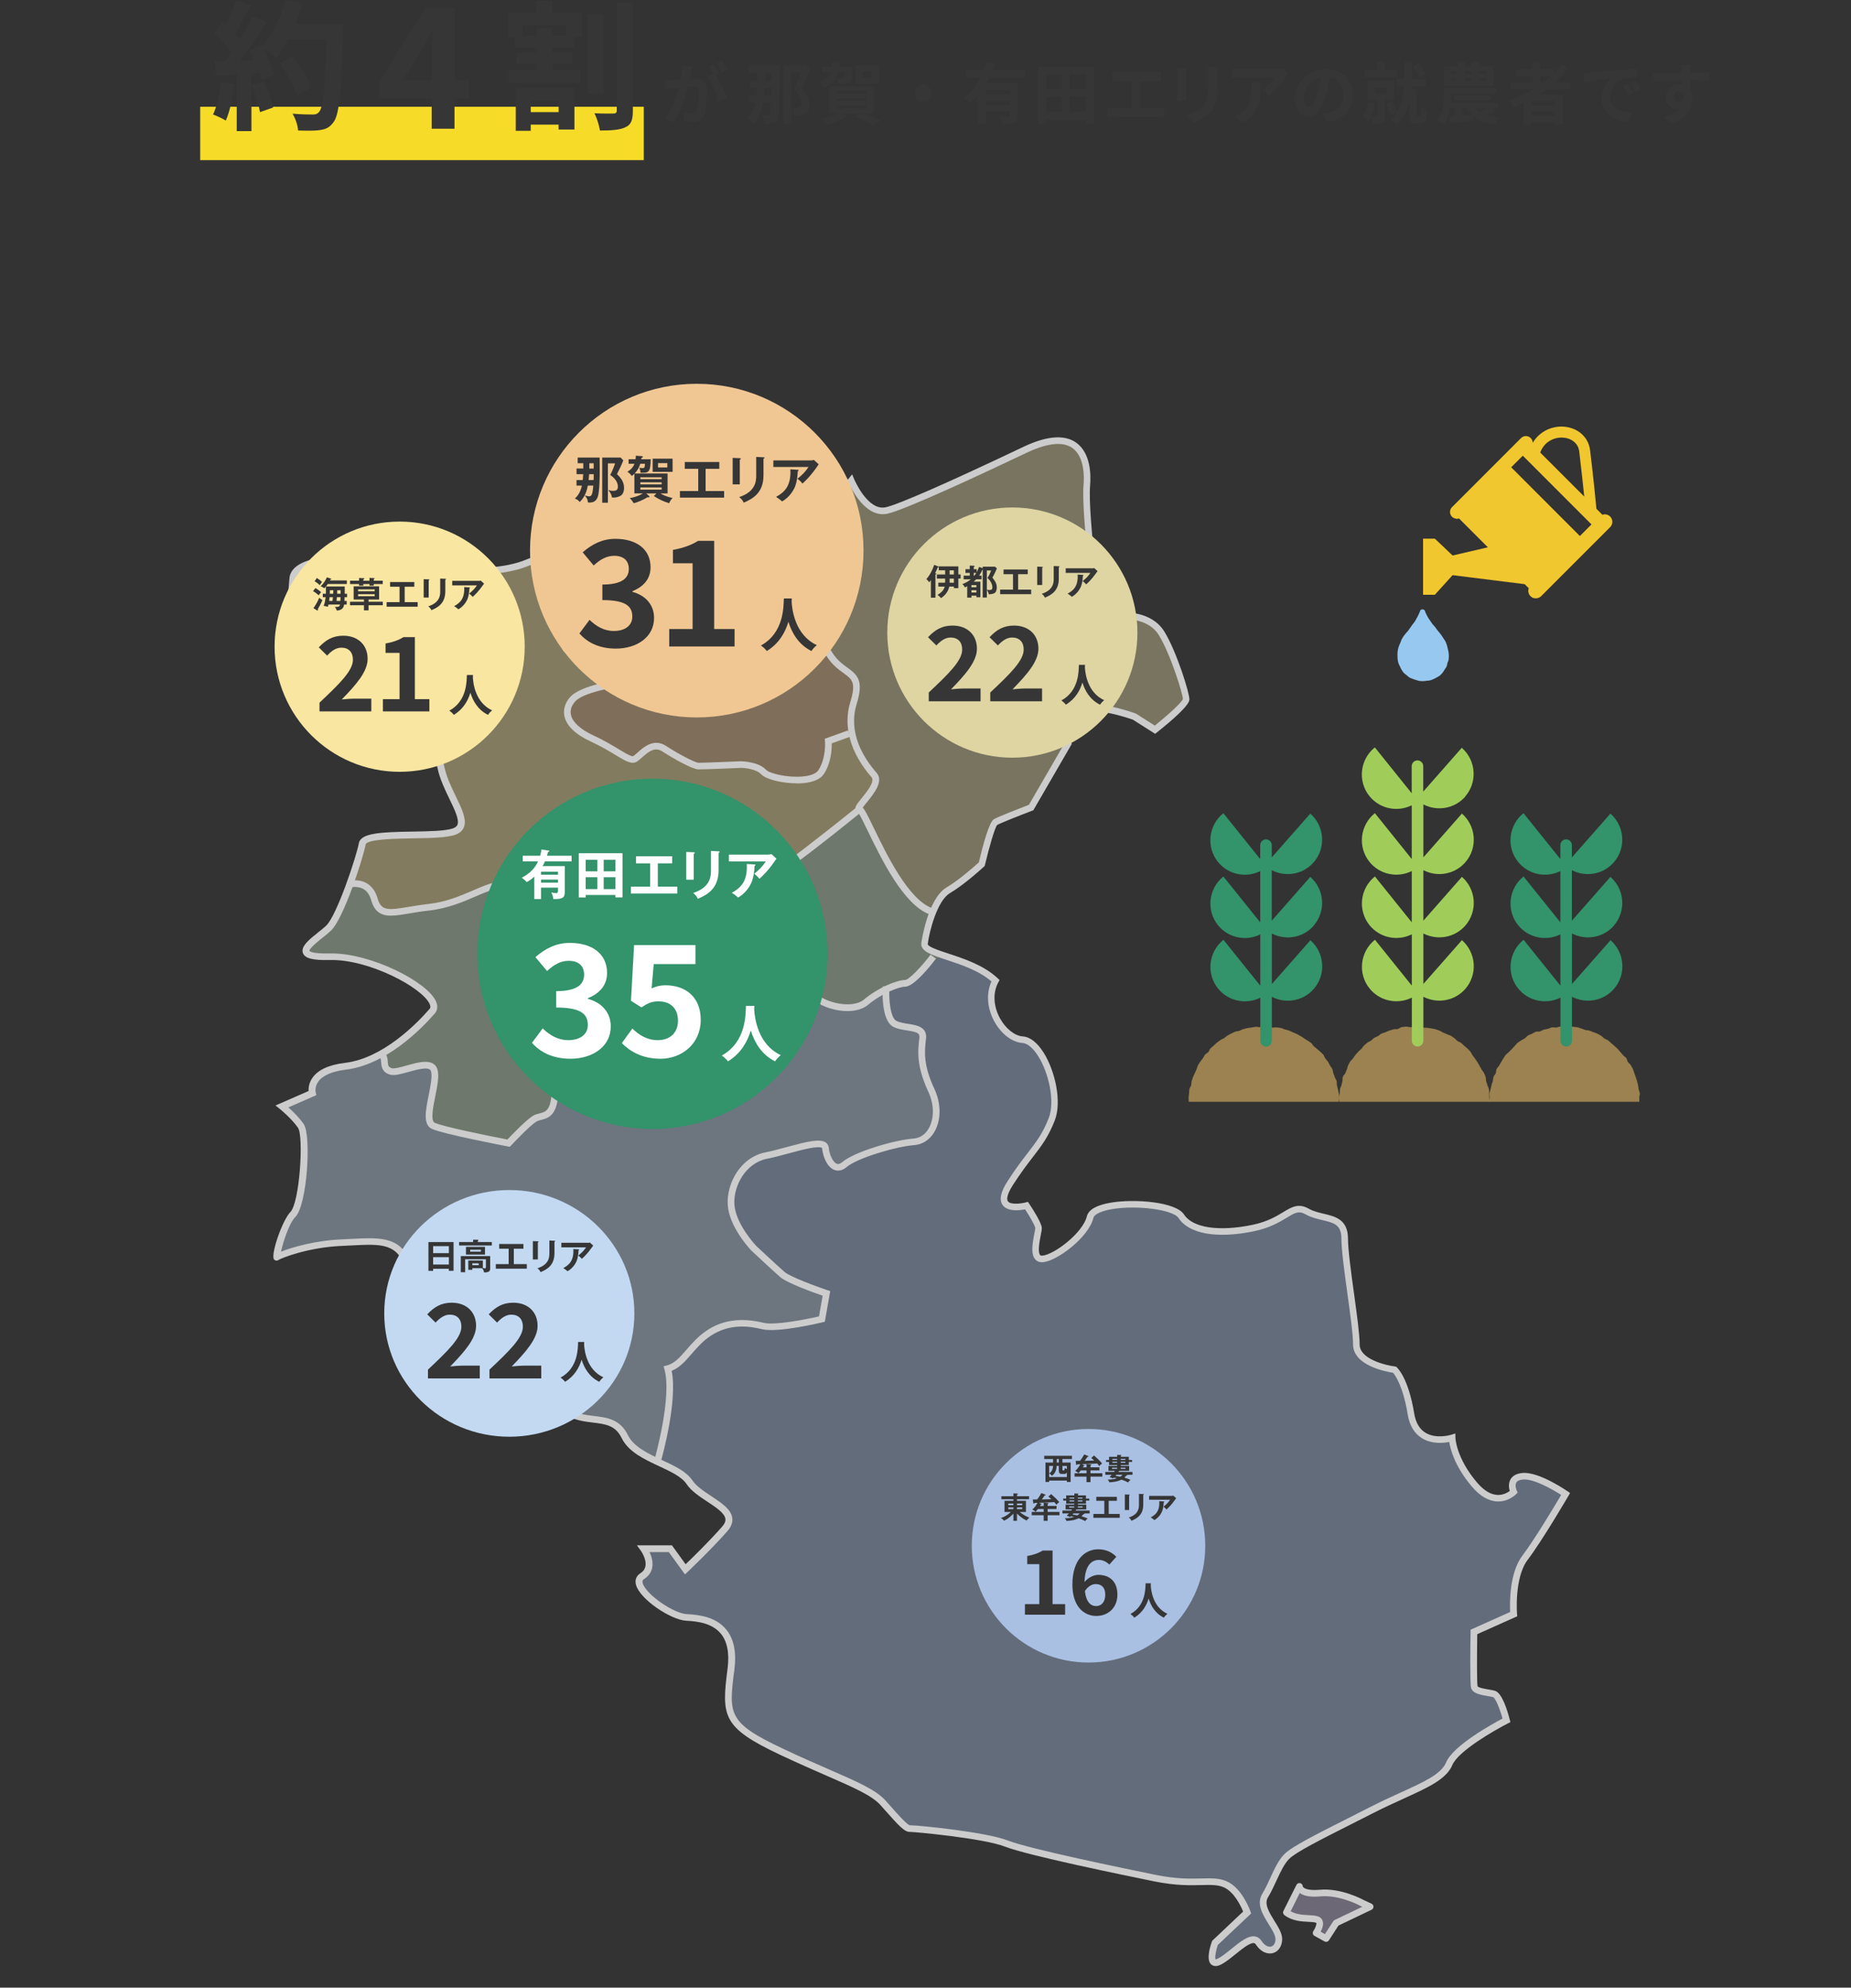 <?xml version="1.0" encoding="UTF-8"?> <svg xmlns="http://www.w3.org/2000/svg" xmlns:xlink="http://www.w3.org/1999/xlink" id="_レイヤー_2" data-name="レイヤー_2" width="555" height="595.74" viewBox="0 0 555 595.74"><rect x="0" y="0" width="555" height="595.74" fill="#333333" stroke="none"/><defs><style> .cls-1 { fill: #33936b; } .cls-2 { fill: #96c8f0; } .cls-3 { fill: #f0c793; } .cls-4 { fill: #c6dec1; } .cls-5 { fill: #fff; } .cls-6 { opacity: .4; } .cls-7 { fill: #a9c0e3; } .cls-8 { fill: none; } .cls-9 { fill: #363636; } .cls-10 { fill: #c8e1f0; } .cls-11 { clip-path: url(#clippath-1); } .cls-12 { fill: #ded5a3; } .cls-13 { fill: #363636; } .cls-14 { fill: #c2d9f1; } .cls-15 { fill: #a0cd5a; } .cls-16 { fill: #f8e6a1; } .cls-17 { fill: #f1c72f; } .cls-18 { fill: #ccc; } .cls-19 { fill: #9b8250; } .cls-20 { fill: #f6dc28; } .cls-21 { fill: #c3b6d6; } </style><clipPath id="clippath-1"><rect class="cls-8" x="355.76" y="307.7" width="138.02" height="22.53"></rect></clipPath></defs><g id="Contents"><g><rect class="cls-8" y="45.74" width="555" height="550"></rect><g><g class="cls-6"><path class="cls-3" d="M169.87,192.9c-.81,4.87,7.17,3.13,12.05,5.33,4.88,2.2,6.18,6.72,6.18,6.72,0,0-12.89,1.57-15.96,5.17-3.07,3.61-1.76,8.16,5.79,11.65,7.55,3.49,11.19,7.12,12.92,6.19,1.72-.93,4.84-5.66,8.82-3.07,3.98,2.58,8.9,5.16,10.21,5.2,1.31.04,12.82-.45,12.82-.45,0,0,4.66.01,6.77,2.25,2.12,2.23,14.57,4.01,17.21.02,2.64-3.99,2.17-9.33,2.17-9.33l6.21-2.24.88-.21c-.52-2.73-.5-5.75.48-8.93,3.11-10.06-2.67-7.67-7.06-14.32-4.39-6.65-3.15-7.54-8.9-13.78-5.76-6.24,8.42-13.27,4.42-16.72s-4.42-14.44-4.42-14.44c-10.2,1.05-14.15,9.19-27.92,8.22-13.77-.97-16.88-.79-16.88-.79,0,0-6.52,8.69-12.79,11.35-6.27,2.66-9.74-4.01-9.74-4.01,0,0-2.23-.21-5.44.12l.06.32s2.93,20.88,2.12,25.75Z"></path><path class="cls-12" d="M244.87,166.38c4,3.45-10.18,10.47-4.42,16.72,5.76,6.24,4.51,7.14,8.9,13.78,4.39,6.65,10.17,4.26,7.06,14.32-.98,3.18-1,6.19-.48,8.93l14.95-3.55-14.95,3.55c1.12,5.92,4.77,10.54,6.63,12.66,2.72,3.11-6.14,10-4.37,10.32s10.72,26.51,21.32,30.49l.72.18c1.14-2.78,2.66-5.32,4.59-6.46,4.41-2.6,10.04-7.82,10.04-7.82,0,0,2.77-11.78,4.11-12.59,1.34-.81,10.69-4.38,10.69-4.38l11.04-19.04s-5.89-7.38.83-10.12c6.72-2.74,19.11,1.93,19.11,1.93l6.15,3.91s9.28-7.36,9.34-9.08c.06-1.71-3.82-14.19-7.42-19.92-3.6-5.74-11.67-5.14-11.67-5.14,0,0-7.24,7.39-8.23-4.58-.99-11.97-3-28.09-2.44-34.66s-1.25-18.53-18.22-10.67c-.67.31-35.69,17.11-41.93,18.36-6.24,1.25-10.47-8.93-10.47-8.93,0,0-5.08,6.31-15.28,7.36,0,0,.42,10.99,4.42,14.44Z"></path><path class="cls-16" d="M112.75,270.03c1.77,6.22,6.65,3.48,16.18,2.44,9.53-1.04,15.76-5.91,20.96-6.61,5.2-.7,8.68-6.31,8.68-6.31l6.22,2,11.07-1.7,6.04-5.8s2.26,11.01,5.15,12.66c2.89,1.65,8.69,1.03,8.69,1.03l5.15-5.2,10.13-1.6,8.23-.32s11.88,1.69,13.75,1.49c1.87-.2,25.19-18.99,25.19-18.99l-8.23-1.26,8.23,1.26c-1.77-.32,7.09-7.21,4.37-10.32-1.86-2.13-5.5-6.74-6.63-12.66l-.88.21-6.21,2.24s.46,5.34-2.17,9.33c-2.64,3.99-15.1,2.22-17.21-.02-2.12-2.23-6.77-2.25-6.77-2.25,0,0-11.51.49-12.82.45-1.31-.04-6.23-2.62-10.21-5.2-3.98-2.58-7.1,2.14-8.82,3.07-1.72.93-5.37-2.7-12.92-6.19-7.55-3.49-8.86-8.04-5.79-11.65,3.07-3.61,15.96-5.17,15.96-5.17,0,0-1.3-4.52-6.18-6.72-4.88-2.2-12.86-.46-12.05-5.33.81-4.87-2.12-25.75-2.12-25.75l-.06-.32c-2.53.27-5.67.87-8.8,2.2-7.11,3.01-15.59,2.55-15.59,2.55,0,0,5.57,4.27-3.62,7.69-9.19,3.42-14.42,4.23-21.12,3.83s-9.53,7.6-12.99,3.15c-3.46-4.45-8.49-8.29-5.75-10.36,2.74-2.07,7.54-5.44,4.25-6.86-3.29-1.42-15.38-.43-15.76,4.84s-1.15,13.19-3.65,16.32c-2.5,3.13,3,2.68,10.89,4.9,7.89,2.22,10.98,7.34,19.19,20.08,8.21,12.74,16.21,7.07,17.98,15.45,1.76,8.38,9.83,16.91,4.02,19.07-5.81,2.16-26.89-.44-27.66,3.74-.36,1.97-1.86,6.98-3.7,12.06,1.24-.26,5.85-.83,7.37,4.53Z"></path><path class="cls-14" d="M200.7,410.73c4.67-1.14,6.74-6.98,12.39-10.69,5.66-3.71,11.57-3.19,16.13-2.09,4.57,1.11,17.71-2.08,17.71-2.08l1.36-7.69s-10.94-3.7-13.22-5.69c-2.28-1.99-8.61-7.91-8.61-7.91,0,0-6.32-6.65-6.75-12.94-.43-6.29,3.8-13.49,10.58-14.8s17.39-5.51,17.71-2.26c.32,3.24,2.53,7.7,5.78,4.93,3.25-2.77,14.94-6.32,20.76-6.76,5.82-.44,8.58-8.23,5.22-15.46-3.36-7.23-3.12-11.46-2.6-15.52.53-4.05-5.03-2.74-8.31-4.38-2.69-1.34-2.75-8-2.69-10.36-2,.97-4.14,2.27-6.01,3.83-4.03,3.36-12.79,1.13-15.7-1.97-2.91-3.1-17.48,8.45-27.67,13.73-10.19,5.28-9.06,1.57-16.89,3.18-7.84,1.61-24.69,1.1-24.69,1.1,0,0-7.79,4.92-8.38,11.94-.59,7.02-3.85,5.73-5.95,6.91-2.1,1.18-7.89,7.38-7.89,7.38,0,0-19.09-3.63-22.56-5.19-3.47-1.55,1.31-12.12.31-16.46s-10.31.99-13.06.14c-2.75-.85-1.38-3.26-2.36-4.6l-.82-.5c-3.24,1.76-6.76,3.09-10.43,3.53-11.71,1.41-9.94,8.06-9.94,8.06l-9.08,3.97s3.54,2.83,5.65,5.86c2.11,3.03.66,23.43-2.38,26.53-3.04,3.1-5.29,13.26-4.83,12.84s8.67-3.93,19.64-4.4c10.97-.47,17.05-1.76,20.22,7.98,3.17,9.74,15.65,27.32,24.48,30.72,8.83,3.4,6.99,12.18,6.99,12.18,0,0,9.77-3.64,16.01,0,6.23,3.64,13.51.15,16.97,7.21,1.66,3.39,5.38,5.45,9.19,7.27l.85-.4s5.27-18.58,2.9-27.15Z"></path><path class="cls-21" d="M396.3,567.89c-6.2.56-6.19-2-6.19-2l-3.9,7.81c3.21,2.38,7.19,1.46,9.18,2.13s-.26,4.02-.26,4.02l2.98,1.65,3.01-4.66,10.19-4.87-2.46-1.15s-6.34-3.5-12.54-2.94Z"></path><g><path class="cls-4" d="M277.69,283.28c.25-1.96,1.07-5.93,2.53-9.49l-.72-.18c-10.6-3.97-19.55-30.17-21.32-30.49,0,0-23.32,18.8-25.19,18.99-1.87.2-13.75-1.49-13.75-1.49l-8.23.32-10.13,1.6-5.15,5.2s-5.81.62-8.69-1.03c-2.89-1.65-5.15-12.66-5.15-12.66l-6.04,5.8-11.07,1.7-6.22-2s-3.48,5.61-8.68,6.31c-5.2.7-11.42,5.57-20.96,6.61-9.53,1.04-14.41,3.78-16.18-2.44-1.53-5.36-6.13-4.79-7.37-4.53-2.07,5.69-4.57,11.48-6.42,13.22-3.5,3.29-13.44,8.88.4,8.52,13.84-.36,34.68,11.74,30.69,16.33-2.74,3.15-8.45,9.09-15.55,12.95l.82.5c.98,1.34-.39,3.76,2.36,4.6,2.75.85,12.07-4.48,13.06-.14s-3.79,14.91-.31,16.46c3.47,1.55,22.56,5.19,22.56,5.19,0,0,5.8-6.2,7.89-7.38,2.1-1.18,5.36.11,5.95-6.91.59-7.02,8.38-11.94,8.38-11.94,0,0,16.85.51,24.69-1.1,7.84-1.61,6.71,2.1,16.89-3.18,10.19-5.28,24.76-16.83,27.67-13.73,2.91,3.1,11.67,5.34,15.7,1.97,1.87-1.56,4.01-2.87,6.01-3.83.01-.52.03-.84.03-.84l-2.49-8.95,2.49,8.95s-.02.32-.03.84c0,0,9.7-5.2,16.11-10.56-2.84-.99-4.74-1.89-4.58-3.2Z"></path><path class="cls-7" d="M469.92,448.26s-8.28-5.76-12.91-5.31-2.67,4.7-2.67,4.7c0,0-5.25,5.5-11.81-2.25-6.56-7.75-6.65-13.93-6.65-13.93,0,0-10.61,3.37-12.35-7.2-1.74-10.57-4.91-13.26-4.91-13.26,0,0-11.46-1.4-11.46-7.56,0-6.16-3.45-24.71-3.5-31.84-.05-7.13-6.5-5.32-11.26-8-3.12-1.76-4.78.03-8.43,2.06-1.91,1.06-4.35,2.19-7.86,2.91-10.2,2.1-18.51.99-21.45-3.55-2.94-4.55-26.02-5.13-27.34.26-1.32,5.39-10.19,12.12-14.18,12.52-3.99.4-1.24-7.79-1.29-9.23-.04-1.45-3.6-6.74-3.6-6.74,0,0-11.08,2.88-4.87-6.78s9.3-11.18,12.41-19.06c3.11-7.89-2.73-23.49-8.68-23.89-5.95-.4-12.19-10.31-8.17-17.69-4.7-4.43-11.99-6.31-16.7-7.95-6.41,5.37-16.11,10.56-16.11,10.56-.07,2.36,0,9.02,2.69,10.36,3.28,1.64,8.84.32,8.31,4.38-.53,4.05-.76,8.28,2.6,15.52,3.36,7.23.59,15.02-5.22,15.46-5.82.44-17.51,3.99-20.76,6.76-3.25,2.77-5.46-1.69-5.78-4.93-.32-3.24-10.93.94-17.71,2.26s-11.01,8.51-10.58,14.8c.43,6.29,6.75,12.94,6.75,12.94,0,0,6.33,5.92,8.61,7.91,2.28,1.99,13.22,5.69,13.22,5.69l-1.36,7.69s-13.15,3.19-17.71,2.08c-4.57-1.11-10.48-1.63-16.13,2.09-5.66,3.71-7.72,9.54-12.39,10.69,2.38,8.56-2.9,27.15-2.9,27.15l-.85.4c4.13,1.97,8.37,3.66,10.22,6.43,3.56,5.34,15.8,8.15,10.56,14.06-5.24,5.91-11.8,12.07-11.8,12.07l-4.48-6.18h-8.03s3.98,5.42-.45,8.26c-4.42,2.85,8.02,12.08,13.32,12.34,5.31.26,15.13,1.49,13.32,15.51s-1.6,16.84,15.15,24.74c16.74,7.9,26.51,10.89,30.49,15.38,3.99,4.49,6.7,7.74,8,7.67,1.3-.07,22.35,1.92,28.9,4.47,2.29.89,7.02,2.14,12.7,3.49,10.54,2.5,24.35,5.34,31.9,6.89,11.61,2.37,16.69-.04,21.02,1.83,4.33,1.87,6.61,8.47,6.61,8.47l-9.59,9.06s-2.72,7.57,1.19,5.71c3.91-1.85,9.65-9.13,11.88-5.71,2.23,3.41,5.86,2.71,6.04-.93.18-3.64-6.66-8.94-4.13-13.16,2.53-4.22,3.86-9.1,6.52-11.76,2.66-2.66,13.19-7.65,25.22-13.8,12.03-6.15,21.23-8.61,23.5-14.03,2.27-5.42,17.15-12.98,17.15-12.98,0,0-1.89-7.4-3.73-7.9-1.84-.51-5.57-.62-5.92-2.12s-.12-16.47-.12-16.47l11.92-5.34s-.95-11.18,3.42-16.94c4.37-5.76,12.15-19.08,12.15-19.08Z"></path></g></g><g><path class="cls-18" d="M364.44,589.26c-.6,0-1.01-.23-1.29-.48-1.53-1.39-.35-5.26.23-6.86l.08-.22,9.28-8.76c-.65-1.59-2.68-5.92-5.83-7.28-1.81-.78-3.84-.73-6.66-.66-3.3.08-7.83.19-14.17-1.11-9.37-1.92-37.88-7.74-44.76-10.42-6.48-2.52-27.26-4.43-28.48-4.41-1.59.09-3.37-1.86-7.62-6.66l-1.19-1.34c-2.58-2.91-8.05-5.29-16.32-8.9-4.01-1.75-8.54-3.73-13.85-6.23-17.34-8.18-17.55-11.49-15.71-25.77.6-4.66-.09-8.21-2.06-10.56-2.57-3.07-6.86-3.66-10.32-3.83-4.58-.22-13.9-6.39-15.08-10.78-.38-1.42.07-2.63,1.26-3.4.89-.57,1.41-1.28,1.57-2.17.41-2.17-1.37-4.64-1.39-4.66l-1.16-1.59h10.5s4.11,5.67,4.11,5.67c1.92-1.84,6.85-6.63,10.91-11.22.78-.88,1.11-1.66,1.01-2.39-.22-1.72-2.84-3.45-5.37-5.12-2.41-1.59-4.9-3.24-6.29-5.33-1.45-2.17-4.71-3.69-8.16-5.3-4.55-2.12-9.26-4.31-11.31-8.51-1.85-3.77-4.81-4.13-8.57-4.59-2.5-.3-5.34-.65-8-2.2-5.76-3.36-15.06.04-15.16.07l-1.7.63.37-1.78c.07-.32,1.54-7.99-6.37-11.04-9.39-3.61-21.89-21.55-25.08-31.35-2.64-8.13-7.23-7.89-16.36-7.43-.92.05-1.87.1-2.86.14-10.66.45-18.51,3.82-19.07,4.18-.34.33-.98.32-1.37-.08-1.19-1.22,2.41-11.73,4.87-14.24,2.78-2.83,4.05-22.72,2.28-25.26-2-2.87-5.42-5.62-5.45-5.65l-1.29-1.03,9.92-4.34c-.05-.9.08-2.38,1.1-3.87,1.65-2.44,4.95-3.98,9.81-4.56,11.39-1.37,21.52-11.75,25.34-16.15.15-.17.49-.56.01-1.57-2.32-4.92-18.24-13.4-29.92-13.11-5.05.13-7.46-.49-8.04-2.08-.73-1.99,1.9-4.08,4.67-6.29.86-.68,1.66-1.32,2.26-1.88,3.23-3.04,9.08-20.67,9.83-24.73.57-3.1,6.49-3.36,16.1-3.51,4.89-.08,9.95-.16,12.19-.99.9-.34,1.16-.77,1.28-1.06.61-1.51-.84-4.52-2.38-7.7-1.35-2.8-2.89-5.98-3.56-9.16-.72-3.41-2.48-4.07-5.4-5.15-3.34-1.24-7.92-2.95-12.44-9.96l-.75-1.17c-7.49-11.62-10.58-16.44-17.87-18.49-2.32-.65-4.47-1.08-6.2-1.42-3.36-.67-5.39-1.07-5.92-2.51-.42-1.14.43-2.2.71-2.55,2.52-3.16,3.18-12.32,3.44-15.77.08-1.13.65-2.76,2.88-4.11,4.12-2.5,11.58-2.74,14.28-1.57,1.28.55,1.63,1.38,1.7,1.97.23,1.95-2.14,3.9-5.26,6.24l-.49.37c-.31.24-.37.43-.38.57-.1,1.07,1.8,3.19,3.48,5.05.96,1.06,1.94,2.16,2.85,3.32,1.16,1.49,1.81,1.24,4.35-.57,1.99-1.42,4.48-3.18,7.91-2.97,6.81.42,12.03-.54,20.71-3.76,2.8-1.04,4.44-2.29,4.62-3.5.19-1.29-1.25-2.44-1.26-2.45l-2.56-1.97,3.23.17c.08,0,8.34.41,15.14-2.47,7.26-3.08,14.43-2.43,14.73-2.4l.54.05.25.48c.12.24,3.14,5.81,8.46,3.55,5.94-2.52,12.32-10.95,12.38-11.03l.28-.37.46-.03c.13,0,3.34-.17,17.01.79,7.7.54,12.23-1.88,16.62-4.22,3.26-1.74,6.64-3.54,11.13-4,9.63-.99,14.56-6.93,14.6-6.99l1.06-1.3.65,1.55c.04.09,4.01,9.41,9.35,8.33,3.57-.71,18.94-7.45,41.12-18.01l.59-.28c6.79-3.15,11.99-3.52,15.43-1.11,4.51,3.16,4.45,9.98,4.21,12.77-.4,4.69.55,14.52,1.47,24.03.34,3.54.7,7.19.97,10.47.27,3.32,1.09,5.39,2.29,5.82,1.45.52,3.59-1.21,4.23-1.86l.26-.27.38-.03c.35-.03,8.71-.57,12.59,5.61,3.68,5.86,7.64,18.55,7.58,20.49-.06,1.8-5.32,6.33-9.71,9.82l-.56.44-6.66-4.23c-1.14-.41-12.31-4.34-18.29-1.9-1.4.57-2.21,1.36-2.49,2.42-.58,2.19,1.29,5.18,2.06,6.15l.42.53-11.56,19.94-.33.13c-3.72,1.42-9.6,3.74-10.53,4.3-.66.7-2.43,6.77-3.65,11.96l-.07.3-.22.21c-.23.22-5.77,5.32-10.22,7.95-3.8,2.25-6.15,11.39-6.64,15.22-.1.82,3.53,2.01,6.18,2.88,4.74,1.56,10.63,3.5,14.79,7.41l.56.53-.37.68c-1.69,3.11-1.5,7.14.5,10.79,1.72,3.13,4.42,5.26,6.86,5.43,2.15.15,4.3,1.82,6.21,4.84,3.37,5.33,5.6,14.65,3.33,20.41-1.94,4.92-3.85,7.4-6.49,10.83-1.69,2.19-3.59,4.66-6.01,8.41-2.16,3.36-1.79,4.56-1.52,4.93.79,1.09,3.91.7,5.31.34l.68-.18.4.59c.87,1.3,3.72,5.65,3.77,7.27.01.42-.1.99-.3,2.04-.33,1.67-1.02,5.16-.19,6.06.06.06.19.22.68.17,3.63-.37,12.11-6.85,13.31-11.77.49-2.01,2.92-3.4,7.21-4.12,7.13-1.2,19.49-.24,21.94,3.56,2.57,3.98,10.39,5.18,20.4,3.12,4.53-.93,7.2-2.54,9.34-3.84,2.55-1.54,4.56-2.76,7.64-1.03,1.39.78,2.99,1.16,4.54,1.53,3.37.79,7.19,1.69,7.23,7.34.02,3.59.94,10.21,1.82,16.62.86,6.25,1.68,12.16,1.68,15.23,0,4.32,7.64,6.2,10.58,6.57l.3.04.23.19c.14.12,3.47,3.05,5.25,13.85.45,2.74,1.58,4.69,3.36,5.78,3.24,1.99,7.66.64,7.7.62l1.28-.4.02,1.34c0,.05.21,5.96,6.42,13.3,2.07,2.44,4.16,3.72,6.24,3.79,1.66.05,2.98-.71,3.63-1.2-.25-.84-.47-2.24.23-3.47.63-1.1,1.81-1.74,3.52-1.91,4.93-.48,13.22,5.24,13.58,5.48l.76.53-.47.8c-.32.55-7.86,13.44-12.22,19.18-4.09,5.38-3.23,16.14-3.22,16.25l.06.71-11.99,5.37c-.1,7.02-.11,14.71.1,15.58.2.47,2.4.84,3.34,1,.69.12,1.33.23,1.87.38,2.17.6,3.82,6.22,4.43,8.62l.2.78-.71.36c-4.05,2.06-14.93,8.31-16.68,12.47-1.78,4.25-7.15,6.7-14.59,10.08-2.81,1.28-6,2.73-9.38,4.46-2.38,1.22-4.7,2.39-6.91,3.5-8.6,4.34-16.03,8.09-18.05,10.11-1.5,1.5-2.59,3.88-3.76,6.4-.79,1.71-1.6,3.47-2.62,5.16-1.19,1.98.41,4.55,1.95,7.03,1.24,1.99,2.41,3.87,2.32,5.67-.1,2.02-1.16,3.54-2.76,3.97-1.81.49-3.77-.48-5.12-2.55-.22-.34-.43-.41-.58-.43-1.18-.19-3.58,1.75-5.5,3.3-1.54,1.24-3.12,2.53-4.54,3.2-.59.28-1.08.39-1.49.39ZM365.18,582.82c-.65,1.9-.98,3.99-.69,4.47.02-.03.21-.04.59-.22,1.2-.57,2.69-1.78,4.14-2.95,2.57-2.08,4.99-4.05,7.07-3.73.79.12,1.46.58,1.95,1.32.84,1.29,1.98,1.97,2.92,1.71.75-.2,1.23-1,1.28-2.14.06-1.17-1-2.87-2.02-4.51-1.77-2.85-3.78-6.09-1.97-9.11.96-1.6,1.75-3.31,2.51-4.97,1.24-2.69,2.41-5.23,4.16-6.98,2.25-2.25,9.45-5.88,18.57-10.48,2.21-1.12,4.53-2.28,6.9-3.5,3.42-1.75,6.63-3.21,9.46-4.5,7.02-3.19,12.09-5.5,13.57-9.03,2.12-5.04,13.82-11.49,16.9-13.11-.9-3.23-2.16-6.13-2.83-6.42-.43-.12-1.03-.22-1.67-.33-2.13-.36-4.54-.78-4.95-2.52-.36-1.54-.18-14.19-.14-16.71v-.64s11.88-5.32,11.88-5.32c-.13-2.62-.28-11.71,3.67-16.91,3.67-4.83,9.86-15.2,11.61-18.17-2.7-1.76-8.35-4.93-11.47-4.62-1.02.1-1.68.41-1.97.91-.44.76-.07,1.97.12,2.37l.28.61-.46.49c-.09.09-2.2,2.28-5.56,2.2-2.67-.08-5.27-1.59-7.73-4.5-5.07-5.99-6.41-11.09-6.76-13.34-1.78.35-5.25.68-8.16-1.11-2.3-1.41-3.75-3.82-4.3-7.17-1.4-8.5-3.74-11.71-4.4-12.47-2.07-.31-11.98-2.13-11.98-8.5,0-2.94-.81-8.77-1.66-14.95-.89-6.47-1.82-13.16-1.84-16.88-.03-4.07-2.28-4.6-5.68-5.41-1.6-.38-3.42-.81-5.06-1.73-2.05-1.16-3.17-.48-5.62,1-2.15,1.3-5.1,3.08-9.97,4.09-11,2.26-19.41.77-22.49-3.99-1.61-2.49-12.41-3.94-19.93-2.67-3.24.55-5.33,1.53-5.6,2.63-1.44,5.86-10.82,12.85-15.05,13.28-1.22.13-1.96-.37-2.36-.81-1.39-1.52-.93-4.56-.29-7.79.12-.62.27-1.38.27-1.6-.03-.66-1.54-3.33-3.05-5.64-1.59.31-5.25.77-6.72-1.26-1.12-1.55-.65-3.9,1.46-7.18,2.46-3.82,4.4-6.34,6.11-8.55,2.54-3.3,4.38-5.68,6.22-10.34,1.98-5.02-.03-13.67-3.16-18.61-1.51-2.39-3.21-3.82-4.66-3.92-3.16-.21-6.41-2.69-8.48-6.46-2.19-3.98-2.49-8.4-.86-11.99-3.81-3.29-9.16-5.05-13.49-6.47-4.56-1.5-7.85-2.58-7.54-5.04.02-.13,1.84-13.28,7.6-16.69,3.78-2.23,8.57-6.51,9.65-7.49,1.3-5.5,3.11-12.08,4.49-12.92,1.28-.77,8.67-3.62,10.52-4.33l10.53-18.17c-.88-1.27-2.77-4.46-2.02-7.34.44-1.69,1.67-2.96,3.67-3.77,7-2.85,19.32,1.72,19.84,1.92l.18.09,5.55,3.53c3.93-3.16,8.12-6.97,8.41-7.96.04-1.4-3.77-13.69-7.28-19.28-2.83-4.51-8.9-4.72-10.41-4.69-.91.83-3.55,2.96-6.04,2.06-2.07-.75-3.25-3.21-3.61-7.54-.27-3.26-.62-6.91-.96-10.44-.93-9.6-1.89-19.52-1.47-24.39.16-1.9.4-8.33-3.36-10.96-2.81-1.97-7.33-1.54-13.44,1.29h0s-.57.27-.57.27c-10.71,5.1-36.22,17.09-41.58,18.16-5.53,1.1-9.46-5.26-10.94-8.16-2.03,1.94-6.96,5.79-14.9,6.6-4.1.42-7.16,2.05-10.39,3.77-4.64,2.47-9.45,5.03-17.7,4.45-10.81-.76-15.04-.81-16.31-.8-1.38,1.76-7.15,8.85-12.9,11.28-5.29,2.24-9.16-1.37-10.73-3.97-1.72-.08-7.54-.14-13.25,2.28-5.1,2.16-10.8,2.59-13.84,2.65.38.7.64,1.56.5,2.52-.3,2.03-2.29,3.74-5.9,5.08-8.97,3.34-14.41,4.32-21.52,3.89-2.77-.17-4.81,1.3-6.63,2.6-2.18,1.55-4.65,3.31-7.09.17-.86-1.11-1.83-2.18-2.76-3.21-2.33-2.59-4.17-4.63-3.98-6.58.08-.78.47-1.45,1.17-1.98l.49-.37c1.25-.94,4.58-3.44,4.47-4.4,0-.08-.17-.22-.5-.37-1.99-.86-8.85-.73-12.45,1.45-1.21.73-1.85,1.59-1.92,2.55-.45,6.16-1.29,13.65-3.87,16.88-.38.47-.39.67-.39.67.28.37,2.58.82,4.42,1.19,1.76.35,3.96.79,6.35,1.46,8.01,2.25,11.23,7.25,19.01,19.33l.75,1.17c4.16,6.45,8.21,7.96,11.46,9.17,3.07,1.14,5.71,2.13,6.66,6.62.62,2.95,2.1,6.01,3.4,8.71,1.81,3.75,3.37,6.98,2.43,9.31-.4,1-1.22,1.74-2.44,2.19-2.56.96-7.56,1.03-12.85,1.12-4.85.08-13.87.22-14.17,1.87-.72,3.92-6.55,22.19-10.42,25.83-.66.62-1.49,1.28-2.38,1.99-1.24.99-4.14,3.3-4.04,4.05,0,0,.53.9,6.11.76.2,0,.41,0,.61,0,11.7,0,28.38,8.35,31.17,14.26.9,1.91.19,3.16-.31,3.74-3.98,4.57-14.54,15.37-26.62,16.82-4.16.5-7.05,1.77-8.36,3.66-1.1,1.59-.74,3.09-.73,3.16l.2.82-.77.35-7.62,3.33c1.26,1.12,3.21,3.01,4.6,5.01,2.32,3.32,1.07,24.18-2.49,27.8-1.98,2.02-3.69,7.62-4.33,10.45,3.23-1.31,10.16-3.36,18.39-3.71.99-.04,1.93-.09,2.84-.14,9.18-.47,15.25-.78,18.37,8.8,3,9.22,15.15,26.73,23.89,30.1,7.12,2.74,7.86,8.79,7.77,11.69,3.08-.89,10.24-2.44,15.38.55,2.3,1.34,4.8,1.65,7.23,1.94,3.84.47,7.81.95,10.13,5.7,1.74,3.56,6.12,5.6,10.36,7.58,3.72,1.73,7.22,3.37,8.98,6.01,1.17,1.76,3.49,3.29,5.73,4.77,3.04,2.01,5.91,3.91,6.25,6.53.17,1.32-.33,2.65-1.5,3.97-5.21,5.88-11.8,12.07-11.86,12.14l-.83.78-4.85-6.69h-5.78c.57,1.19,1.13,2.91.82,4.61-.27,1.44-1.09,2.62-2.46,3.49-.38.24-.59.54-.41,1.2.88,3.28,9.17,9.1,13.24,9.3,3.86.19,8.69.88,11.75,4.54,2.34,2.79,3.18,6.86,2.51,12.09-1.73,13.44-2.04,15.87,14.58,23.71,5.28,2.49,9.8,4.47,13.8,6.21,8.82,3.85,14.14,6.17,17.02,9.41l1.19,1.34c2.44,2.76,5.2,5.88,6.04,5.99.04,0,.08,0,.14,0,2.45,0,22.7,2.03,29.15,4.54,6.72,2.62,35.11,8.42,44.43,10.33,6.12,1.25,10.34,1.15,13.72,1.07,2.95-.07,5.29-.13,7.5.83,4.68,2.02,7.06,8.77,7.16,9.06l.21.61-9.89,9.33Z"></path><path class="cls-18" d="M278.66,274.04c-7.78-2.92-14.47-16.73-18.47-24.98-1.18-2.44-2.41-4.97-2.9-5.53-.36-.13-.62-.38-.75-.73-.33-.9.37-1.77,1.78-3.51,1.54-1.89,4.11-5.07,2.99-6.35-6.34-7.26-8.6-15.27-6.35-22.54,1.82-5.88.53-6.81-2.04-8.66-1.46-1.05-3.27-2.35-4.9-4.82-1.74-2.64-2.61-4.38-3.37-5.91-1.17-2.35-2.01-4.04-5.43-7.75-3.79-4.11-.26-8.51,2.31-11.72,2.19-2.73,3.12-4.11,2.19-4.92-4.28-3.69-4.75-14.69-4.76-15.16l2-.08c.11,2.94,1.07,11.13,4.07,13.72,2.5,2.16.14,5.09-1.94,7.68-3.04,3.78-4.85,6.46-2.4,9.12,3.61,3.92,4.56,5.81,5.75,8.21.74,1.48,1.58,3.16,3.25,5.7,1.42,2.16,3,3.29,4.4,4.3,3.11,2.24,4.91,3.97,2.78,10.87-2.61,8.44,1.79,15.88,5.95,20.63,2.23,2.55-.76,6.23-2.95,8.92-.4.49-.9,1.11-1.19,1.53.65.68,1.47,2.29,3.31,6.1,3.87,7.98,10.34,21.34,17.37,23.98l-.7,1.87Z"></path><path class="cls-18" d="M238.87,234.78c-4.37,0-9.18-1.17-10.63-2.7-1.49-1.57-4.87-1.93-6.05-1.93-.42.02-11.52.5-12.84.45-1.78-.06-7.34-3.17-10.73-5.36-2.21-1.44-4.01-.1-6.14,1.81-.62.55-1.15,1.03-1.66,1.3-1.5.81-3.3-.27-6.28-2.07-1.96-1.18-4.39-2.64-7.53-4.09-4.46-2.06-7.15-4.66-7.77-7.5-.43-1.96.14-3.93,1.64-5.7,2.74-3.21,11.77-4.82,15.3-5.34-.68-1.36-2.21-3.66-5.17-4.99-1.62-.73-3.65-1-5.62-1.25-2.7-.35-5.25-.69-6.43-2.29-.57-.76-.76-1.73-.57-2.86.78-4.66-2.1-25.24-2.13-25.44l1.98-.28c.12.86,2.95,21.09,2.12,26.05-.15.87.12,1.23.2,1.34.68.92,2.92,1.21,5.09,1.5,2.01.26,4.29.56,6.18,1.41,5.24,2.36,6.67,7.16,6.73,7.36l.32,1.13-1.16.14c-3.48.42-13.01,2.12-15.32,4.83-1.1,1.29-1.51,2.63-1.21,3.97.48,2.18,2.84,4.35,6.66,6.12,3.24,1.5,5.72,2.99,7.72,4.2,1.78,1.07,3.8,2.29,4.3,2.02.31-.17.78-.59,1.28-1.04,1.83-1.64,4.89-4.38,8.56-1.99,4.62,2.99,8.9,5.02,9.7,5.04,1.04.03,9.55-.31,12.74-.45.22.03,5.16.04,7.54,2.56,1.02,1.08,6.32,2.41,10.91,2.01,2.41-.21,4.09-.87,4.75-1.85,2.41-3.64,2.02-8.65,2.01-8.7l-.06-.76,6.93-2.5.68,1.88-5.52,1.99c.03,1.7-.16,5.85-2.37,9.19-1.01,1.53-3.17,2.47-6.24,2.74-.62.05-1.25.08-1.9.08Z"></path><path class="cls-18" d="M117.3,274.45c-2.89,0-4.97-1.01-6.01-4.65-.46-1.61-1.26-2.74-2.39-3.37-1.85-1.02-4.04-.41-4.06-.4l-.57-1.92c.12-.04,2.98-.87,5.57.56,1.62.89,2.75,2.43,3.37,4.58,1.07,3.76,3.08,3.61,9.25,2.57,1.72-.29,3.66-.62,5.86-.86,5.43-.59,9.72-2.45,13.51-4.08,2.75-1.19,5.13-2.22,7.42-2.53,4.66-.63,7.93-5.8,7.96-5.85l.41-.66,6.74,2.16,10.52-1.62,7.12-6.83.36,1.77c.9,4.39,2.94,11.01,4.66,11.99,1.99,1.14,5.97,1.08,7.74.94l5.12-5.17,10.57-1.66,8.32-.32h.09c4.55.66,12.25,1.63,13.5,1.49,1.63-.52,16.01-11.8,24.67-18.78l1.26,1.56c-8.79,7.09-23.83,19.01-25.71,19.21-1.9.21-12.32-1.25-13.91-1.48l-8.08.31-9.75,1.53-5.17,5.22-.35.04c-.25.03-6.16.63-9.3-1.16-2.55-1.45-4.42-8.12-5.24-11.58l-4.99,4.79-11.61,1.78-5.73-1.84c-1.14,1.58-4.4,5.51-8.95,6.12-2.02.27-4.28,1.25-6.9,2.38-3.72,1.61-8.35,3.61-14.09,4.24-2.14.23-4.06.56-5.75.84-2.05.35-3.89.66-5.5.66Z"></path><path class="cls-18" d="M152.84,343.72l-.54-.1c-.78-.15-19.24-3.67-22.78-5.26-2.77-1.24-1.9-5.54-.99-10.09.54-2.69,1.1-5.48.74-7.06-.1-.43-.3-.6-.46-.7-1.13-.67-4.02.13-6.34.78-2.3.64-4.29,1.19-5.58.79-2.4-.74-2.53-2.53-2.61-3.72-.04-.51-.07-.99-.26-1.25l1.62-1.18c.52.72.58,1.55.63,2.28.08,1.15.16,1.63,1.21,1.95.74.23,2.71-.32,4.46-.81,2.96-.83,6.03-1.68,7.9-.57.71.42,1.19,1.1,1.39,1.97.46,2-.12,4.87-.73,7.9-.62,3.08-1.46,7.29-.15,7.87,2.59,1.16,15.08,3.73,21.8,5.02,1.4-1.48,5.83-6.08,7.75-7.17.61-.35,1.25-.51,1.88-.66,1.71-.43,3.18-.8,3.57-5.46.62-7.43,8.5-12.49,8.84-12.71l.26-.16h.31c.17.01,16.83.5,24.46-1.07,3.13-.64,4.89-.48,6.46-.33,2.3.21,4.12.38,10.18-2.76,3.27-1.69,7.04-4.07,10.68-6.36,9.7-6.11,15.77-9.73,18.17-7.16,2.61,2.79,10.83,4.81,14.33,1.89,4.25-3.55,9.72-5.81,12.36-5.87,1.14-.03,4.87-3.95,7.63-7.59l1.6,1.21c-1.48,1.95-6.51,8.33-9.18,8.39-1.95.04-7.04,1.99-11.12,5.4-4.52,3.78-13.84,1.39-17.07-2.06-1.39-1.49-9.97,3.91-15.65,7.48-3.68,2.32-7.48,4.71-10.83,6.45-6.58,3.41-8.76,3.21-11.29,2.97-1.49-.14-3.04-.28-5.87.3-7.36,1.51-22.16,1.19-24.6,1.13-1.28.88-7.19,5.26-7.67,11.02-.51,6.08-3.15,6.75-5.07,7.23-.52.13-1,.25-1.38.47-1.61.91-6.07,5.5-7.65,7.2l-.38.4Z"></path><path class="cls-18" d="M198.27,437.65l-1.92-.55c.05-.18,5.17-18.41,2.89-26.61l-.28-.99,1-.25c2.27-.56,3.94-2.48,5.87-4.71,1.67-1.92,3.56-4.1,6.21-5.84,4.73-3.11,10.27-3.83,16.92-2.22,3.36.81,12.58-1,16.61-1.93l1.09-6.2c-2.72-.94-10.68-3.8-12.75-5.6-2.27-1.98-8.37-7.69-8.63-7.93-.31-.32-6.62-7.02-7.07-13.6-.44-6.47,3.78-14.38,11.38-15.85,1.88-.37,4.11-.97,6.28-1.56,6.1-1.65,9.93-2.61,11.71-1.38.53.37.84.9.91,1.55.22,2.21,1.28,4.37,2.37,4.81.19.08.76.31,1.76-.54,3.44-2.93,15.31-6.55,21.33-7,1.85-.14,3.44-1.19,4.48-2.97,1.74-2.97,1.7-7.21-.09-11.07-3.44-7.41-3.23-11.83-2.68-16.07.19-1.48-.6-1.81-3.62-2.28-1.42-.22-2.88-.44-4.15-1.08-3.77-1.88-3.27-11.12-3.2-12.16l2,.13c-.24,3.7.25,9.32,2.1,10.24.99.49,2.3.69,3.56.89,2.44.37,5.77.88,5.3,4.51-.53,4.08-.71,8.03,2.51,14.96,2.07,4.45,2.07,9.4,0,12.92-1.38,2.36-3.53,3.76-6.06,3.95-5.55.42-17.14,3.93-20.18,6.53-1.59,1.35-2.95,1.22-3.81.88-2.13-.86-3.37-3.96-3.61-6.47,0-.07-.02-.08-.05-.1-1.11-.77-6.28.64-10.05,1.66-2.2.59-4.47,1.21-6.42,1.59-6.33,1.23-10.16,8.11-9.77,13.75.4,5.85,6.42,12.25,6.48,12.32.02.02,6.3,5.88,8.54,7.84,1.75,1.53,9.9,4.48,12.89,5.49l.81.27-1.62,9.18-.64.15c-.55.13-13.44,3.23-18.18,2.08-3.88-.94-9.7-1.76-15.35,1.95-2.42,1.59-4.14,3.57-5.79,5.48-1.83,2.11-3.58,4.12-5.96,5.04,1.85,9.03-2.91,26.01-3.12,26.75Z"></path><path class="cls-18" d="M397.6,582.01c-.16,0-.33-.04-.48-.13l-2.98-1.65c-.24-.14-.42-.37-.49-.64-.07-.27-.01-.56.14-.79.54-.81,1.03-2,.89-2.44,0-.02-.01-.05-.12-.08-.54-.18-1.36-.23-2.31-.27-2.12-.11-4.77-.24-7.13-2-.39-.29-.52-.82-.3-1.25l3.9-7.81c.21-.42.67-.63,1.13-.53.45.11.77.51.77.98.06.35,1.11,1.36,5.1,1,6.43-.58,12.85,2.91,13.12,3.06l2.4,1.12c.35.16.57.51.58.9s-.22.74-.57.91l-9.93,4.75-2.86,4.42c-.19.29-.51.46-.84.46ZM396,578.98l1.27.71,2.51-3.87c.1-.15.24-.28.41-.36l8.28-3.96-.55-.26c-.12-.06-6.21-3.38-12.03-2.85-2.87.26-4.93-.08-6.16-1.02l-2.74,5.48c1.72.97,3.63,1.07,5.35,1.16,1.1.06,2.06.1,2.86.38.68.23,1.15.69,1.37,1.34.36,1.06-.13,2.37-.58,3.25Z"></path></g><g><circle class="cls-1" cx="195.63" cy="285.89" r="52.5"></circle><g><path class="cls-5" d="M159.51,312.55l3.21-4.31c2.05,1.99,4.56,3.52,7.67,3.52,3.49,0,5.86-1.67,5.86-4.54,0-3.25-2-5.24-9.48-5.24v-4.91c6.32,0,8.37-2.09,8.37-4.96,0-2.6-1.67-4.13-4.6-4.13-2.46,0-4.46,1.16-6.51,3.06l-3.49-4.17c2.98-2.6,6.28-4.26,10.32-4.26,6.65,0,11.16,3.25,11.16,8.99,0,3.62-2.14,6.12-5.72,7.56v.23c3.86,1.02,6.83,3.85,6.83,8.25,0,6.12-5.53,9.69-12.09,9.69-5.44,0-9.11-2.04-11.53-4.77Z"></path><path class="cls-5" d="M186.45,312.64l3.16-4.36c1.95,1.9,4.37,3.48,7.58,3.48,3.58,0,6.09-2.09,6.09-5.84s-2.32-5.79-5.81-5.79c-2.05,0-3.16.51-5.16,1.81l-3.12-1.99.93-16.69h18.41v5.7h-12.51l-.65,7.28c1.39-.6,2.56-.93,4.14-.93,5.77,0,10.6,3.24,10.6,10.38s-5.67,11.64-12.04,11.64c-5.44,0-9.07-2.13-11.62-4.68Z"></path><path class="cls-5" d="M226.19,301.47c-.02.3-.04.66-.06,1.05.15,2.55,1.07,10.5,7.98,13.73-.68.52-1.35,1.27-1.7,1.86-4.18-2.07-6.26-5.87-7.29-9.26-1,3.32-2.94,6.88-6.85,9.26-.39-.57-1.11-1.24-1.85-1.75,7.38-4.08,7.13-12.45,7.25-14.89h2.52Z"></path></g><g><path class="cls-5" d="M164.34,254.89c.22.03.34.05.34.21s-.06.18-.37.29c-.06.26-.11.45-.3,1.09h7.37v1.7h-7.98c-.32.74-.55,1.14-.72,1.42h6.66v7.84c0,1.58-.64,2.11-3.45,2.02-.02-.67-.3-1.39-.58-1.98.61.14.95.21,1.28.21.72,0,.72-.37.72-.72v-.93h-5.09v3.43h-2.02v-6.75c-1.04,1.02-1.73,1.38-2.26,1.65-.59-.61-.85-.83-1.49-1.3,1.01-.54,3.6-1.95,4.86-4.88h-4.57v-1.7h5.22c.24-.85.32-1.44.38-1.87l2.01.29ZM167.31,262.17v-.91h-5.09v.91h5.09ZM162.22,263.64v.91h5.09v-.91h-5.09Z"></path><path class="cls-5" d="M175.61,268.25v.74h-2.07v-13.27h13.11v13.25h-2.12v-.72h-8.92ZM179.11,261.16v-3.47h-3.5v3.47h3.5ZM179.11,266.49v-3.57h-3.5v3.57h3.5ZM184.54,261.16v-3.47h-3.53v3.47h3.53ZM181.01,262.92v3.57h3.53v-3.57h-3.53Z"></path><path class="cls-5" d="M197.24,265.75h5.83v2.06h-13.9v-2.06h5.76v-6.98h-4.24v-2.13h10.85v2.13h-4.3v6.98Z"></path><path class="cls-5" d="M208.01,255.45c.19.02.32.02.32.16,0,.16-.19.24-.32.3v7.75h-2.25v-8.31l2.25.1ZM215.46,255.16c.24.02.32.06.32.14,0,.21-.21.27-.32.32v5.19c0,5.35-3.13,7.28-6.23,8.58-.27-.67-.74-1.26-1.41-1.74,5.25-1.71,5.36-5.06,5.36-6.82v-5.78l2.28.11Z"></path><path class="cls-5" d="M230.41,256.13c.29,0,.63-.03.9-.14l1.51,1.39c-.19.22-.26.32-.58.8-2.01,2.9-3.71,4.47-4.53,5.22-.35-.45-.77-.93-1.57-1.5,1.64-1.36,2.39-2.1,3.47-3.7h-11.06v-2.06h11.86ZM226.24,259.08c.11,0,.26.03.26.16,0,.18-.19.29-.26.32-.06,1.66-.32,3.41-.82,4.71-.58,1.47-1.94,3.52-4.11,4.74-.72-.64-1.08-.91-1.89-1.42,2.39-1.34,4.8-3.15,4.49-8.64l2.33.14Z"></path></g></g><g><circle class="cls-3" cx="208.92" cy="165.03" r="50"></circle><g><g><path class="cls-13" d="M173.73,189.86l3.04-4.08c1.94,1.89,4.32,3.34,7.27,3.34,3.3,0,5.55-1.58,5.55-4.3,0-3.07-1.89-4.96-8.98-4.96v-4.66c5.99,0,7.93-1.98,7.93-4.7,0-2.46-1.58-3.91-4.36-3.91-2.33,0-4.23,1.1-6.17,2.9l-3.3-3.95c2.82-2.46,5.95-4.04,9.78-4.04,6.3,0,10.57,3.07,10.57,8.52,0,3.43-2.03,5.8-5.42,7.16v.22c3.66.97,6.47,3.65,6.47,7.82,0,5.8-5.24,9.18-11.45,9.18-5.15,0-8.63-1.93-10.92-4.52Z"></path><path class="cls-13" d="M200.67,188.54h7v-19.72h-5.9v-4c3.26-.61,5.5-1.45,7.57-2.72h4.8v26.44h6.12v5.23h-19.6v-5.23Z"></path><path class="cls-13" d="M237.41,179.37c-.02.28-.04.63-.05,1,.14,2.41,1.02,9.94,7.56,13-.65.49-1.28,1.21-1.61,1.76-3.96-1.96-5.93-5.56-6.91-8.77-.95,3.14-2.79,6.52-6.49,8.77-.37-.54-1.05-1.17-1.75-1.66,7-3.86,6.75-11.79,6.87-14.1h2.38Z"></path></g><g><path class="cls-13" d="M172.86,145.56v-1.67h1.87c.06-.72.08-.89.14-1.76h-2v-1.7h2.02v-1.59h-1.68v-1.7h6.58c.02.58.03,3,.03,3.5,0,2.04-.03,6.29-.51,8.02-.28,1.04-.96,1.97-2.46,1.97-.21,0-.41-.02-.58-.05-.06-1.03-.41-1.45-.95-2.1.47.14.93.28,1.35.28.64,0,1.01-.44,1.22-3.21h-1.64c-.47,2.62-1.48,3.98-2.43,4.91-.38-.46-.72-.73-1.45-1.04.55-.52,1.62-1.56,2.1-3.87h-1.59ZM176.64,142.13c-.05.75-.06.93-.14,1.76h1.47c.03-.37.06-.87.05-1.76h-1.38ZM176.69,140.44h1.32c0-.28,0-1.13-.01-1.59h-1.3v1.59ZM186.89,138c-.34.95-1.42,3.23-1.9,4.1.95.95,2.13,2.13,2.13,4.16,0,.52-.11,1.67-.93,2.25-.77.54-1.84.63-2.2.63-.18,0-.34-.02-.52-.05-.05-.51-.17-1.06-1.09-2.25.29.11.77.29,1.45.29,1.24,0,1.44-.6,1.44-1.3,0-1.44-1.16-2.74-2.31-3.46.54-.95,1.32-2.92,1.47-3.49h-2.16v11.8h-1.7v-13.54h5.54l.78.86Z"></path><path class="cls-13" d="M195.11,137.65c-.09,4.07-.63,4.07-3.05,4.04-.02-.26-.06-.77-.37-1.5.18.03.64.11.95.11.57,0,.69-.14.75-1.3h-1.42c-.11.37-.46,1.59-1.67,2.91h9.86v5.98h-2.13c.57.35,1.71.98,3.63,1.36-.54.61-.78.98-1.03,1.58-1.71-.54-3.05-1.16-4.59-2.16l.79-.78h-3.06l.8.73c.08.08.18.17.18.28s-.11.17-.23.17c-.08,0-.15,0-.34-.05-1.45.86-2.68,1.39-4.18,1.82-.25-.49-.67-1.03-1.19-1.55,1.82-.29,3.21-.93,3.96-1.41h-2.56v-5.89c-.41.4-.55.51-.78.66-.44-.61-.8-.9-1.3-1.25.95-.6,1.62-1.18,2.1-2.4h-1.76v-1.35h2.08c.08-.46.08-.78.08-1.07l1.82.14c.15.02.31.05.31.2s-.17.23-.43.32c-.05.29-.05.32-.06.41h2.83ZM192,143.62h6.38v-.57h-6.38v.57ZM198.38,144.57h-6.38v.6h6.38v-.6ZM198.38,146.11h-6.38v.64h6.38v-.64ZM201.67,137.47v3.96h-5.98v-3.96h5.98ZM197.3,138.81v1.3h2.79v-1.3h-2.79Z"></path><path class="cls-13" d="M211.56,147.18h5.56v1.97h-13.25v-1.97h5.49v-6.67h-4.04v-2.04h10.35v2.04h-4.1v6.67Z"></path><path class="cls-13" d="M221.82,137.33c.18.02.31.02.31.15,0,.15-.18.23-.31.29v7.41h-2.14v-7.94l2.14.09ZM228.92,137.05c.23.02.31.06.31.14,0,.2-.2.26-.31.31v4.96c0,5.11-2.98,6.96-5.94,8.2-.26-.64-.7-1.21-1.35-1.67,5-1.64,5.11-4.84,5.11-6.52v-5.52l2.17.11Z"></path><path class="cls-13" d="M243.18,137.99c.28,0,.6-.03.86-.14l1.44,1.33c-.18.21-.25.31-.55.77-1.91,2.77-3.54,4.27-4.32,4.99-.34-.43-.73-.89-1.5-1.44,1.56-1.3,2.28-2,3.31-3.54h-10.54v-1.97h11.31ZM239.2,140.8c.11,0,.24.03.24.15,0,.17-.18.28-.24.31-.06,1.59-.31,3.26-.78,4.5-.55,1.41-1.85,3.37-3.92,4.53-.69-.61-1.03-.87-1.81-1.36,2.28-1.29,4.58-3.02,4.29-8.26l2.22.14Z"></path></g></g></g><g><circle class="cls-16" cx="119.83" cy="193.83" r="37.5"></circle><g><g><path class="cls-9" d="M95.8,210.6c6.04-5.68,10.02-9.57,10.02-12.87,0-2.25-1.25-3.61-3.48-3.61-1.69,0-3.07,1.11-4.26,2.38l-2.5-2.47c2.13-2.25,4.2-3.49,7.36-3.49,4.38,0,7.29,2.75,7.29,6.95,0,3.89-3.63,7.9-7.76,12.16,1.16-.12,2.69-.25,3.79-.25h5.07v3.83h-15.53v-2.62Z"></path><path class="cls-9" d="M114.82,209.55h4.98v-13.86h-4.2v-2.81c2.32-.43,3.91-1.02,5.38-1.91h3.41v18.58h4.35v3.67h-13.93v-3.67Z"></path><path class="cls-9" d="M141.82,202.33c-.01.21-.03.48-.04.75.11,1.83.78,7.53,5.79,9.84-.5.37-.98.91-1.24,1.34-3.04-1.48-4.54-4.21-5.29-6.64-.72,2.38-2.13,4.93-4.97,6.64-.28-.41-.81-.89-1.34-1.26,5.36-2.92,5.17-8.93,5.26-10.68h1.83Z"></path></g><g><path class="cls-13" d="M95.56,178.42c-.16-.14-.97-.86-1.69-1.25l.72-.92c.69.42,1.15.76,1.7,1.24-.28.27-.46.5-.73.93ZM95.74,181.75c-.08.14-.41.74-.46.87.03.07.08.16.08.21,0,.06-.05.16-.14.16-.04,0-.12-.02-.2-.07l-1.04-.66c.29-.36,1.16-1.67,1.73-3.09.19.17.53.43.96.7-.24.6-.71,1.49-.91,1.88ZM95.84,175.38c-.35-.39-.99-.88-1.5-1.15l.66-1c.82.54.87.58,1.55,1.19-.19.26-.52.69-.7.96ZM103.33,178.99c-.03.78-.03.87-.04,1.13h.67v1.07h-.78c-.1.58-.28,1.69-2.2,1.82-.11-.43-.26-.7-.59-1.09,1.31.04,1.45-.23,1.56-.73h-3.45c-.08.32-.14.5-.19.67-.37-.12-.53-.14-1.26-.25.35-.97.49-1.8.59-2.62h-.85v-1.04h.92c.01-.31.01-.46.01-.72v-1.44c-.1.11-.41.44-.47.52-.4-.29-.59-.39-1.1-.6.92-.9,1.5-1.83,1.85-2.67l1.12.35c.08.02.2.08.2.17,0,.11-.15.14-.28.17-.04.08-.12.2-.14.24h5.09v1.07h-5.7c-.17.26-.35.5-.57.74h5.64v2.17h.7v1.04h-.72ZM98.82,178.99c-.04.44-.06.69-.13,1.13h1c.06-.42.1-.68.14-1.13h-1.01ZM98.9,176.91v.58c0,.06-.02.39-.02.47h1.03c.03-.37.04-.66.04-1.05h-1.05ZM101.01,178.99c-.08.86-.09.95-.11,1.13h1.15c.02-.32.05-.76.06-1.13h-1.11ZM102.13,176.91h-1.02c-.01.55-.01.61-.02,1.05h1.04v-1.05Z"></path><path class="cls-13" d="M107.65,173.24l1.35.06c.06,0,.24.01.24.15,0,.12-.16.19-.31.23v.38h1.86v-.84l1.25.05c.11,0,.26.01.26.13,0,.1-.11.17-.24.22v.43h2.69v1h-2.69v.47h-1.27v-.47h-1.86v.47h-1.28v-.47h-2.69v-1h2.69v-.83ZM110.51,180.35h4.26v1.05h-4.26v1.55h-1.38v-1.55h-4.18v-1.05h4.18v-.65h-3.09v-3.96h7.63v3.96h-3.16v.65ZM112.35,177.22v-.56h-4.98v.56h4.98ZM107.37,178.1v.59h4.98v-.59h-4.98Z"></path><path class="cls-13" d="M121.34,180.48h3.9v1.37h-9.3v-1.37h3.86v-4.62h-2.84v-1.41h7.26v1.41h-2.88v4.62Z"></path><path class="cls-13" d="M128.54,173.66c.13.01.21.01.21.11,0,.11-.13.16-.21.2v5.12h-1.5v-5.5l1.5.06ZM133.52,173.47c.16.01.21.04.21.1,0,.14-.14.18-.21.21v3.43c0,3.54-2.09,4.82-4.17,5.68-.18-.44-.49-.84-.95-1.15,3.51-1.13,3.59-3.35,3.59-4.51v-3.82l1.53.07Z"></path><path class="cls-13" d="M143.53,174.11c.19,0,.42-.02.6-.1l1.01.92c-.13.15-.17.21-.39.53-1.34,1.92-2.48,2.95-3.03,3.45-.24-.3-.52-.61-1.05-1,1.1-.9,1.6-1.39,2.32-2.45h-7.4v-1.37h7.94ZM140.74,176.06c.08,0,.17.02.17.11,0,.12-.13.19-.17.21-.04,1.1-.21,2.26-.55,3.11-.39.97-1.3,2.33-2.75,3.13-.48-.42-.72-.6-1.27-.94,1.6-.89,3.21-2.09,3.01-5.72l1.56.1Z"></path></g></g></g><g><circle class="cls-12" cx="303.54" cy="189.6" r="37.5"></circle><g><path class="cls-9" d="M278.48,207.56c6.04-5.68,10.02-9.57,10.02-12.87,0-2.25-1.25-3.61-3.48-3.61-1.69,0-3.07,1.11-4.26,2.38l-2.5-2.47c2.13-2.25,4.2-3.49,7.36-3.49,4.38,0,7.3,2.75,7.3,6.95,0,3.89-3.63,7.9-7.77,12.16,1.16-.12,2.69-.25,3.79-.25h5.07v3.83h-15.53v-2.62Z"></path><path class="cls-9" d="M296.92,207.56c6.04-5.68,10.02-9.57,10.02-12.87,0-2.25-1.25-3.61-3.48-3.61-1.69,0-3.07,1.11-4.26,2.38l-2.5-2.47c2.13-2.25,4.2-3.49,7.36-3.49,4.38,0,7.3,2.75,7.3,6.95,0,3.89-3.63,7.9-7.77,12.16,1.16-.12,2.69-.25,3.79-.25h5.07v3.83h-15.53v-2.62Z"></path><path class="cls-9" d="M325.33,199.28c-.01.21-.03.48-.04.75.11,1.83.78,7.53,5.79,9.84-.5.37-.98.91-1.24,1.34-3.04-1.48-4.54-4.21-5.29-6.64-.72,2.38-2.13,4.93-4.97,6.64-.28-.41-.81-.89-1.34-1.26,5.36-2.92,5.17-8.93,5.26-10.68h1.83Z"></path></g><g><path class="cls-13" d="M280.48,179.14h-1.36v-5.27c-.25.36-.38.51-.5.66-.16-.29-.49-.65-.86-.95,1.27-1.43,2.05-3.37,2.35-4.29l1.16.47c.06.02.19.08.19.15,0,.12-.16.16-.3.18-.23.57-.48,1.13-.76,1.67.2.06.35.14.35.22,0,.1-.16.15-.27.16v7.01ZM281.35,175.83v-1.19h2.03c0-.1.01-.24.01-.34v-.89h-2.48v-1.23h2.48v-1.25h-1.91v-1.18h5.87v2.42h.68v1.23h-.68v2.88h-1.33v-.47h-1.39c-.31,1.47-1.24,2.65-2.49,3.47-.35-.54-.92-.88-1.05-.95,1.3-.82,1.94-1.54,2.17-2.52h-1.9ZM284.73,172.19h1.28v-1.25h-1.28v1.25ZM284.73,174.65h1.28v-1.23h-1.28v1.23Z"></path><path class="cls-13" d="M294.58,170.69c-.34.84-.74,1.46-1.01,1.85h.73v1.1h-1.62c-.32.35-.64.62-.74.71h2.02v4.66h-1.19v-.48h-1.48v.59h-1.28v-3.4c-.42.22-.5.25-.71.34-.25-.52-.39-.7-.77-.97.93-.37,1.75-.78,2.56-1.45h-2.15v-1.1h1.83v-.83h-1.29v-1.11h1.29v-1.08l1.28.05c.08,0,.18.02.18.11,0,.11-.11.15-.25.21v.71h.88v.9c.13-.23.35-.64.68-1.58l1.12.39v-.47h3.68l.57.54c-.14.39-.99,2.19-1.36,2.74,1.08,1.29,1.33,2.13,1.33,2.93,0,.51-.14,1.13-.41,1.47-.33.4-.89.54-1.96.62-.06-.26-.21-.82-.61-1.3v2.25h-1.25v-8.43h-.06ZM292.76,176.01v-.65h-1.48v.65h1.48ZM292.76,177.59v-.69h-1.48v.69h1.48ZM291.97,171.71v.83h.19c.1-.13.27-.34.57-.83h-.76ZM295.89,170.99v5.77c.33.06.53.08.75.08.63,0,.91-.18.91-.76,0-1.09-.62-2.12-1.48-2.84.52-.77.93-1.71,1.13-2.26h-1.31Z"></path><path class="cls-13" d="M305.28,176.72h3.9v1.37h-9.3v-1.37h3.86v-4.62h-2.84v-1.41h7.26v1.41h-2.88v4.62Z"></path><path class="cls-13" d="M312.49,169.9c.13.01.21.01.21.11,0,.11-.13.16-.21.2v5.12h-1.5v-5.5l1.5.06ZM317.47,169.71c.16.01.21.04.21.1,0,.14-.14.18-.21.21v3.43c0,3.54-2.09,4.82-4.17,5.68-.18-.44-.49-.84-.95-1.15,3.51-1.13,3.59-3.35,3.59-4.51v-3.82l1.53.07Z"></path><path class="cls-13" d="M327.48,170.36c.19,0,.42-.02.6-.1l1.01.92c-.13.15-.17.21-.39.53-1.34,1.92-2.48,2.95-3.03,3.45-.24-.3-.52-.61-1.05-1,1.1-.9,1.6-1.39,2.32-2.45h-7.4v-1.37h7.94ZM324.68,172.31c.08,0,.17.02.17.11,0,.12-.13.19-.17.21-.04,1.1-.21,2.26-.55,3.11-.39.97-1.3,2.33-2.75,3.13-.48-.42-.72-.6-1.27-.94,1.6-.89,3.21-2.09,3.01-5.72l1.56.1Z"></path></g></g><g><ellipse class="cls-14" cx="152.71" cy="393.65" rx="37.5" ry="36.97"></ellipse><g><path class="cls-9" d="M128.32,410.51c6.04-5.68,10.02-9.57,10.02-12.87,0-2.25-1.25-3.61-3.48-3.61-1.69,0-3.07,1.11-4.26,2.38l-2.5-2.47c2.13-2.25,4.2-3.49,7.36-3.49,4.38,0,7.29,2.75,7.29,6.95,0,3.89-3.63,7.9-7.76,12.16,1.16-.12,2.69-.25,3.79-.25h5.07v3.83h-15.53v-2.62Z"></path><path class="cls-9" d="M146.76,410.51c6.04-5.68,10.02-9.57,10.02-12.87,0-2.25-1.25-3.61-3.48-3.61-1.69,0-3.07,1.11-4.26,2.38l-2.5-2.47c2.13-2.25,4.2-3.49,7.36-3.49,4.38,0,7.29,2.75,7.29,6.95,0,3.89-3.63,7.9-7.76,12.16,1.16-.12,2.69-.25,3.79-.25h5.07v3.83h-15.53v-2.62Z"></path><path class="cls-9" d="M175.17,402.23c-.01.21-.03.48-.04.75.11,1.83.78,7.53,5.79,9.84-.5.37-.98.91-1.24,1.34-3.04-1.48-4.54-4.21-5.29-6.64-.72,2.38-2.13,4.93-4.97,6.64-.28-.41-.81-.89-1.34-1.26,5.36-2.92,5.17-8.93,5.26-10.68h1.83Z"></path></g><g><path class="cls-13" d="M129.87,380.28v.62h-1.41v-8.63h7.53v8.62h-1.41v-.61h-4.72ZM134.59,375.59v-2.09h-4.72v2.09h4.72ZM134.59,379.01v-2.21h-4.72v2.21h4.72Z"></path><path class="cls-13" d="M147.47,372.27v1.03h-9.82v-1.03h4.21v-.71l1.39.02c.05,0,.2,0,.2.12,0,.1-.11.15-.18.18v.39h4.2ZM141.62,380.1v.5h-1.21v-2.8h4.37v2.25c.48.08.54.1.63.1.17,0,.29-.06.29-.39v-2.33h-6.23v3.88h-1.31v-4.84h8.82v3.65c0,.89-.33,1.24-1.83,1.26-.06-.28-.17-.81-.58-1.27h-2.95ZM145.42,373.72v2.31h-5.7v-2.31h5.7ZM140.97,374.58v.56h3.22v-.56h-3.22ZM141.62,378.65v.56h1.92v-.56h-1.92Z"></path><path class="cls-13" d="M154.06,378.88h3.9v1.37h-9.3v-1.37h3.86v-4.62h-2.84v-1.41h7.26v1.41h-2.88v4.62Z"></path><path class="cls-13" d="M161.27,372.06c.13.01.21.01.21.11,0,.11-.13.16-.21.2v5.12h-1.5v-5.5l1.5.06ZM166.25,371.87c.16.01.21.04.21.1,0,.14-.14.18-.21.21v3.43c0,3.54-2.09,4.82-4.17,5.68-.18-.44-.49-.84-.95-1.15,3.51-1.13,3.59-3.35,3.59-4.51v-3.82l1.53.07Z"></path><path class="cls-13" d="M176.26,372.51c.19,0,.42-.02.6-.1l1.01.92c-.13.15-.17.21-.39.53-1.34,1.92-2.48,2.95-3.03,3.45-.24-.3-.52-.61-1.05-1,1.1-.9,1.6-1.39,2.32-2.45h-7.4v-1.37h7.94ZM173.47,374.46c.08,0,.17.02.17.11,0,.12-.13.19-.17.21-.04,1.1-.21,2.26-.55,3.11-.39.97-1.3,2.33-2.75,3.13-.48-.42-.72-.6-1.27-.94,1.6-.89,3.21-2.09,3.01-5.72l1.56.1Z"></path></g></g><g><circle class="cls-7" cx="326.38" cy="463.3" r="35"></circle><g><path class="cls-9" d="M307.32,480.79h4.3v-11.98h-3.62v-2.43c2-.37,3.38-.88,4.65-1.65h2.95v16.06h3.76v3.17h-12.04v-3.17Z"></path><path class="cls-9" d="M321.55,474.87c0-7.33,3.71-10.51,7.76-10.51,2.44,0,4.22,1.01,5.41,2.24l-2.11,2.35c-.7-.77-1.92-1.41-3.08-1.41-2.3,0-4.19,1.68-4.36,6.64,1.11-1.36,2.81-2.16,4.11-2.16,3.35,0,5.76,1.89,5.76,5.92s-2.87,6.4-6.3,6.4c-3.79,0-7.2-2.88-7.2-9.47ZM325.29,476.9c.38,3.25,1.73,4.48,3.38,4.48,1.52,0,2.73-1.15,2.73-3.44,0-2.16-1.14-3.15-2.87-3.15-1.03,0-2.25.56-3.25,2.11Z"></path><path class="cls-9" d="M345.08,474.55c-.01.18-.02.41-.04.65.09,1.58.67,6.5,5,8.5-.43.32-.85.79-1.07,1.15-2.62-1.28-3.92-3.63-4.57-5.74-.63,2.06-1.84,4.26-4.29,5.74-.24-.35-.7-.77-1.16-1.09,4.63-2.53,4.46-7.71,4.55-9.22h1.58Z"></path></g><g><path class="cls-13" d="M318.56,438.36h2.46v5.82h-1.14v-.41h-5.3v.41h-1.11v-5.82h2.28v-1.06h-2.65v-.96h8.31v.96h-2.86v1.06ZM319.89,442.72v-1.38c-.15.23-.29.43-.89.43h-.65c-.22,0-.87,0-.87-.92v-1.48h-.66c-.02.45-.08,2.03-1.42,2.95-.32-.39-.55-.56-.79-.7.59-.43,1.09-1,1.14-2.25h-1.17v3.34h5.3ZM317.48,437.3h-.61v1.06h.61v-1.06ZM318.56,440.47c0,.25.08.25.3.25.19,0,.33,0,.41-.75.15.11.38.29.61.37v-.96h-1.32v1.09Z"></path><path class="cls-13" d="M325.78,438.82l1.24.12c.11,0,.21.04.21.12,0,.13-.2.17-.26.19v.53h2.67v.93h-2.67v.87h3.55v1h-3.55v1.66h-1.19v-1.66h-3.58v-1h3.58v-.87h-1.73c-.39.51-.56.68-.7.81-.33-.31-.54-.42-.97-.64.72-.62,1.3-1.53,1.53-2.02-.15,0-.77.02-.89.03-.04.1-.07.22-.18.22-.09,0-.14-.07-.16-.21l-.16-1.04c.21,0,1.14,0,1.32-.02.34-.41.92-1.28,1.25-1.91l1.17.46c.06.03.11.06.11.12,0,.14-.19.13-.29.12-.34.52-.57.82-.86,1.21.56,0,2.2-.05,2.87-.08-.48-.43-.66-.59-.89-.79l.84-.73c1.11.98,1.81,1.67,2.41,2.41-.41.31-.56.43-.86.78-.14-.2-.25-.37-.61-.79-2.39.14-2.66.15-4.6.22l.62.28c.12.05.15.09.15.14,0,.09-.08.14-.26.13-.06.13-.1.21-.2.39h1.1v-.95Z"></path><path class="cls-13" d="M339.56,441.17v.86h-1.5c.02.13-.13.15-.26.17-.23.26-.42.45-.68.68.27.08,1.38.41,1.86.68-.12.09-.48.37-.77.77-.24-.14-.73-.44-1.95-.85-1.27.66-2.87.76-3.65.8-.08-.28-.22-.59-.53-.82.5,0,1.7,0,2.85-.38-.53-.13-.82-.17-.98-.2-.13.12-.19.17-.28.24-.16-.09-.6-.32-.98-.42.18-.17.36-.33.67-.67h-1.95v-.86h2.64c.04-.06.09-.13.24-.34h-1.93v-1.46h2.61v-.27h-2.44v-.93h-.9v-.58h.9v-.96h2.44v-.58l1.06.04c.13,0,.2,0,.2.08,0,.08-.14.14-.17.16v.3h2.4v.96h1v.58h-1v.93h-2.4v.27h2.5v1.46h-2.79c-.04.07-.18.08-.28.08-.06.11-.09.17-.15.26h4.24ZM334.95,440.26v-.34h-1.53v.34h1.53ZM334.95,437.58v-.32h-1.41v.32h1.41ZM333.54,438.12v.33h1.41v-.33h-1.41ZM334.71,442.02c-.06.09-.12.16-.26.32.3.04.41.06,1.42.26.24-.15.46-.32.7-.58h-1.87ZM337.42,437.58v-.32h-1.39v.32h1.39ZM336.04,438.12v.33h1.39v-.33h-1.39ZM336.04,439.92v.34h1.42v-.34h-1.42Z"></path><path class="cls-13" d="M304.93,455.83h-1.08v-2.17c-.2.23-1.34,1.48-2.81,2.13-.3-.38-.46-.55-.95-.81,1.63-.51,2.65-1.46,3-1.81h-1.9v-3.34h2.66v-.47h-3.6v-.91h3.6v-.85l1.17.06c.05,0,.2.02.2.12,0,.12-.15.15-.29.18v.49h3.61v.91h-3.61v.47h2.69v3.34h-1.87c.9.77,1.86,1.31,2.9,1.7-.63.53-.72.68-.82.87-.45-.2-1.61-.78-2.9-2.1v2.18ZM303.85,450.64h-1.53v.49h1.53v-.49ZM303.85,451.82h-1.53v.5h1.53v-.5ZM304.93,451.13h1.57v-.49h-1.57v.49ZM304.93,452.32h1.57v-.5h-1.57v.5Z"></path><path class="cls-13" d="M312.93,450.4l1.24.12c.11,0,.21.04.21.12,0,.13-.2.17-.26.19v.53h2.67v.93h-2.67v.87h3.55v1h-3.55v1.66h-1.19v-1.66h-3.58v-1h3.58v-.87h-1.73c-.39.51-.56.68-.7.81-.33-.31-.54-.42-.97-.64.72-.62,1.3-1.53,1.53-2.02-.15,0-.77.02-.89.03-.04.1-.07.22-.18.22-.09,0-.14-.07-.16-.21l-.16-1.04c.21,0,1.14,0,1.32-.02.34-.41.92-1.28,1.25-1.91l1.17.46c.06.03.11.06.11.12,0,.14-.19.13-.29.12-.34.52-.57.82-.86,1.21.56,0,2.2-.05,2.87-.08-.48-.43-.66-.59-.89-.79l.84-.73c1.11.98,1.81,1.67,2.41,2.41-.41.31-.56.43-.86.78-.14-.2-.25-.37-.61-.79-2.39.14-2.66.15-4.6.22l.62.28c.12.05.15.09.15.14,0,.09-.08.14-.26.13-.06.13-.1.21-.2.39h1.1v-.95Z"></path><path class="cls-13" d="M326.71,452.75v.86h-1.5c.02.13-.13.15-.26.17-.23.26-.42.45-.68.68.27.08,1.38.41,1.86.68-.12.09-.48.37-.77.77-.24-.14-.73-.44-1.95-.85-1.27.66-2.87.76-3.65.8-.08-.28-.22-.59-.53-.82.5,0,1.7,0,2.85-.38-.53-.13-.82-.17-.98-.2-.13.12-.19.17-.28.24-.16-.09-.6-.32-.98-.42.18-.17.36-.33.67-.67h-1.95v-.86h2.64c.04-.06.09-.13.24-.34h-1.93v-1.46h2.61v-.27h-2.44v-.93h-.9v-.58h.9v-.96h2.44v-.58l1.06.04c.13,0,.2,0,.2.08,0,.08-.14.14-.17.16v.3h2.4v.96h1v.58h-1v.93h-2.4v.27h2.5v1.46h-2.79c-.04.07-.18.08-.28.08-.06.11-.09.17-.15.26h4.24ZM322.1,451.84v-.34h-1.53v.34h1.53ZM322.1,449.17v-.32h-1.41v.32h1.41ZM320.69,449.71v.33h1.41v-.33h-1.41ZM321.86,453.61c-.06.09-.12.16-.26.32.3.04.41.06,1.42.26.24-.15.46-.32.7-.58h-1.87ZM324.57,449.17v-.32h-1.39v.32h1.39ZM323.19,449.71v.33h1.39v-.33h-1.39ZM323.19,451.5v.34h1.42v-.34h-1.42Z"></path><path class="cls-13" d="M332.43,453.76h3.31v1.16h-7.9v-1.16h3.28v-3.93h-2.41v-1.2h6.17v1.2h-2.45v3.93Z"></path><path class="cls-13" d="M338.55,447.96c.11,0,.18,0,.18.09,0,.09-.11.13-.18.17v4.36h-1.28v-4.67l1.28.05ZM342.79,447.8c.14,0,.18.04.18.08,0,.12-.12.15-.18.18v2.92c0,3.01-1.78,4.1-3.54,4.83-.16-.38-.42-.71-.8-.98,2.98-.96,3.05-2.84,3.05-3.84v-3.25l1.3.06Z"></path><path class="cls-13" d="M351.29,448.35c.16,0,.36-.02.51-.08l.86.78c-.11.13-.15.18-.33.45-1.14,1.63-2.11,2.51-2.57,2.94-.2-.25-.44-.52-.89-.85.93-.77,1.36-1.18,1.97-2.08h-6.29v-1.16h6.74ZM348.92,450.01c.06,0,.15.02.15.09,0,.1-.11.16-.15.18-.04.94-.18,1.92-.46,2.65-.33.83-1.1,1.98-2.34,2.67-.41-.36-.61-.51-1.08-.8,1.36-.76,2.73-1.77,2.55-4.86l1.32.08Z"></path></g></g><g><rect class="cls-20" x="60.03" y="32" width="133" height="16"></rect><g><path class="cls-9" d="M70.22,25.29c-.42,3.95-1.3,8.15-2.52,10.84-.88-.55-2.73-1.43-3.82-1.81,1.22-2.48,1.89-6.22,2.23-9.75l4.12.71ZM102.9,7.1s0,1.68-.04,2.31c-.55,18.4-1.13,25.04-2.9,27.26-1.18,1.6-2.27,2.06-4.03,2.31-1.51.25-4.12.21-6.55.13-.08-1.43-.76-3.61-1.68-5.04,2.65.25,5.04.25,6.17.25.8,0,1.26-.17,1.76-.71,1.26-1.3,1.89-7.44,2.35-21.76h-11.59c-1.13,2.06-2.31,3.91-3.57,5.42-.84-.76-2.69-2.02-3.95-2.77,1.47,2.65,2.81,5.76,3.28,7.86l-3.78,1.76c-.13-.67-.34-1.43-.59-2.27l-2.39.17v17.27h-4.41v-16.93l-6.22.42-.42-4.37,3.11-.13c.63-.8,1.3-1.68,1.93-2.6-1.22-1.81-3.28-4.07-5.04-5.75l2.35-3.44c.34.29.67.59,1.01.88,1.18-2.31,2.35-5.12,3.07-7.31l4.41,1.55c-1.51,2.9-3.23,6.13-4.75,8.49.55.59,1.05,1.22,1.47,1.76,1.51-2.35,2.86-4.79,3.86-6.89l4.24,1.76c-2.35,3.7-5.29,7.98-8.02,11.38l4.24-.17c-.46-1.01-.97-2.02-1.47-2.9l3.53-1.55.29.5c3.11-3.32,5.59-8.7,6.93-13.99l5.12,1.09c-.54,2.06-1.26,4.07-2.06,6.01h14.33ZM79.17,24.32c1.13,2.48,2.23,5.75,2.73,7.9l-3.95,1.39c-.34-2.14-1.43-5.55-2.48-8.11l3.7-1.18ZM88.99,28.61c-.8-2.65-2.98-6.68-5.12-9.7l3.99-2.02c2.18,2.9,4.58,6.76,5.46,9.41l-4.33,2.31Z"></path><path class="cls-9" d="M129.43,29.63h-15.8v-5.05l13.8-22.05h8.85v21.45h4.35v5.65h-4.35v8.95h-6.85v-8.95ZM129.43,23.98v-7.2c0-2.15.15-5.55.25-7.7h-.2c-.9,1.95-1.9,3.8-2.95,5.8l-5.75,9.1h8.65Z"></path><path class="cls-9" d="M165.65,3.78h8.82v7.18h-2.19v3.19h-6.72v1.76h6.13v3.32h-6.13v1.81h8.44v3.82h-21.59v-3.82h8.57v-1.81h-6.22v-3.32h6.22v-1.76h-6.64v-3.19h-2.06V3.78h8.57V.25h4.79v3.53ZM154.64,26.3h17.6v12.52h-4.75v-1.47h-8.36v1.85h-4.49v-12.9ZM169.85,7.52h-13.15v3.11h4.29v-2.27h4.58v2.27h4.29v-3.11ZM159.14,30.04v3.57h8.36v-3.57h-8.36ZM180.98,27.93h-4.75V4.45h4.75v23.48ZM189.76.76v32.39c0,2.77-.5,4.2-2.18,4.96-1.64.84-4.24,1.01-7.69,1.01-.21-1.43-.92-3.74-1.64-5.17,2.44.13,4.83.08,5.67.08.71,0,1.01-.25,1.01-.92V.76h4.83Z"></path><path class="cls-9" d="M207.15,21.58c-.12.6-.28,1.34-.42,2.06.68-.04,1.26-.08,1.68-.08,2.12,0,3.62.94,3.62,3.82,0,2.36-.28,5.6-1.14,7.34-.66,1.4-1.76,1.84-3.28,1.84-.76,0-1.72-.14-2.4-.28l-.42-2.64c.76.22,1.92.42,2.44.42.68,0,1.18-.2,1.5-.86.54-1.14.82-3.56.82-5.54,0-1.6-.7-1.82-1.94-1.82-.32,0-.82.04-1.4.08-.76,3.04-2.24,7.78-4.08,10.72l-2.6-1.04c1.94-2.62,3.32-6.66,4.06-9.4-.72.08-1.36.16-1.72.2-.58.1-1.62.24-2.24.34l-.24-2.72c.74.06,1.4.02,2.14,0,.62-.02,1.56-.08,2.58-.18.28-1.5.46-2.96.42-4.22l2.98.3c-.12.52-.26,1.16-.36,1.66ZM215.63,21.9l-.98.42c1.2,1.86,2.7,5.2,3.26,6.98l-2.54,1.16c-.52-2.22-1.94-5.74-3.36-7.5l1.8-.78c-.4-.76-.9-1.72-1.36-2.36l1.58-.66c.5.74,1.22,2,1.6,2.74ZM218.01,20.98l-1.58.68c-.42-.82-1.06-2-1.62-2.76l1.6-.64c.52.76,1.26,2.02,1.6,2.72Z"></path><path class="cls-9" d="M233.77,19.64s-.02.9-.02,1.2c-.04,10.34-.02,13.92-.62,14.92-.46.76-.84,1-1.5,1.16-.62.16-1.48.14-2.4.12-.04-.74-.32-1.82-.72-2.54.74.06,1.4.06,1.78.06.26,0,.44-.1.62-.42.2-.34.3-1.3.36-3.4h-2.46c-.52,2.64-1.34,4.84-2.74,6.58-.32-.44-1.4-1.38-1.94-1.76,1.12-1.24,1.84-2.88,2.28-4.82h-1.86v-2.1h2.24c.1-.76.16-1.52.22-2.34h-2.22v-2.1h2.32c.02-.78.04-1.58.04-2.4h-2.6v-2.16h9.22ZM231.31,28.64c.02-.7.02-1.46.02-2.34h-1.98c-.06.82-.14,1.58-.22,2.34h2.18ZM229.51,21.8c0,.82-.02,1.62-.06,2.4h1.9l.02-2.4h-1.86ZM242.99,20.58c-.78,1.88-1.72,4.12-2.6,5.88,1.86,1.76,2.26,3.3,2.26,4.62,0,1.42-.38,2.38-1.18,2.92-.4.26-.9.42-1.46.5-.52.06-1.24.06-1.9.04-.04-.64-.28-1.6-.66-2.24.6.06,1.08.06,1.46.04.32,0,.66-.06.92-.18.42-.22.56-.66.56-1.32,0-1.12-.54-2.52-2.34-4.08.66-1.44,1.38-3.42,1.92-4.94h-2.7v15.48h-2.26v-17.72h5.94l.34-.08,1.7,1.08Z"></path><path class="cls-9" d="M251.29,21.72c-.54,2.06-1.66,3.6-4.22,4.6-.22-.56-.8-1.36-1.26-1.76,1.84-.64,2.72-1.58,3.18-2.84h-2.58v-1.88h2.98c.04-.38.08-.78.1-1.2h2.22c-.02.42-.06.82-.1,1.2h3.96s-.02.5-.04.76c-.1,2.36-.26,3.48-.68,3.96-.36.36-.76.52-1.32.58-.46.06-1.3.08-2.2.02-.04-.56-.26-1.32-.56-1.82.74.08,1.42.08,1.7.08s.44-.02.6-.18c.14-.16.22-.58.3-1.52h-2.08ZM258.67,33.96c2.02.68,4.28,1.58,5.62,2.22l-2.56,1.16c-1.18-.66-3.3-1.6-5.36-2.34l1.66-1.04h-5.7l1.82.8c-1.66,1.08-4.22,2.06-6.24,2.62-.42-.46-1.26-1.32-1.76-1.74,1.94-.36,4.12-1,5.5-1.68h-2.94v-8.12h13.38v8.12h-3.42ZM251.01,28.12h8.66v-.86h-8.66v.86ZM251.01,30.32h8.66v-.86h-8.66v.86ZM251.01,32.54h8.66v-.88h-8.66v.88ZM263.57,25.1h-7.16v-5.54h7.16v5.54ZM261.29,21.36h-2.72v1.98h2.72v-1.98Z"></path><path class="cls-9" d="M279.41,27.98c0,1.4-1.16,2.56-2.56,2.56s-2.56-1.16-2.56-2.56,1.16-2.56,2.56-2.56,2.56,1.16,2.56,2.56Z"></path><path class="cls-9" d="M296.65,23.28c-.24.54-.5,1.06-.8,1.58h9.26v9.88c0,1.18-.22,1.82-1.04,2.18-.78.38-1.92.4-3.54.4-.1-.66-.42-1.66-.72-2.3,1.02.06,2.18.06,2.52.06.34-.02.46-.12.46-.4v-1.2h-7.22v3.82h-2.36v-8.7c-.8.88-1.66,1.68-2.64,2.34-.34-.52-1.1-1.38-1.56-1.82,2.12-1.42,3.78-3.52,4.98-5.84h-4.38v-2.24h5.38c.32-.82.58-1.62.78-2.42l2.46.56c-.2.62-.4,1.24-.64,1.86h9.76v2.24h-10.7ZM302.79,26.94h-7.22v1.28h7.22v-1.28ZM302.79,31.5v-1.3h-7.22v1.3h7.22Z"></path><path class="cls-9" d="M328.05,19.96v17.14h-2.48v-1.22h-11.82v1.22h-2.38v-17.14h16.68ZM313.75,22.26v4.4h4.6v-4.4h-4.6ZM313.75,33.48h4.6v-4.44h-4.6v4.44ZM325.57,22.26h-4.8v4.4h4.8v-4.4ZM325.57,33.48v-4.44h-4.8v4.44h4.8Z"></path><path class="cls-9" d="M335.31,21.74h10.88c.6,0,1.3-.06,1.88-.12v2.74c-.6-.04-1.3-.08-1.88-.08h-4.22v8.16h5.3c.72,0,1.36-.08,1.88-.16v2.9c-.58-.08-1.42-.1-1.88-.1h-13.18c-.6,0-1.3.02-1.96.1v-2.9c.62.1,1.34.16,1.96.16h5.08v-8.16h-3.86c-.54,0-1.4.04-1.9.08v-2.74c.52.06,1.34.12,1.9.12Z"></path><path class="cls-9" d="M355.75,21.76v6.76c0,.5.02,1.28.06,1.74h-2.9c.02-.38.1-1.16.1-1.76v-6.74c0-.38-.02-1.08-.08-1.54h2.88c-.04.46-.06.9-.06,1.54ZM365.01,22.06v3.96c0,4.3-.84,6.16-2.32,7.8-1.32,1.44-3.4,2.42-4.86,2.88l-2.08-2.2c1.98-.46,3.6-1.22,4.8-2.52,1.38-1.5,1.64-3,1.64-6.12v-3.8c0-.8-.04-1.44-.12-2h3.02c-.04.56-.08,1.2-.08,2Z"></path><path class="cls-9" d="M385.41,23.08c-.94,1.56-2.84,4.08-4.8,5.48l-2.08-1.66c1.6-.98,3.16-2.74,3.68-3.72h-10.42c-.84,0-1.5.06-2.44.14v-2.78c.76.12,1.6.2,2.44.2h10.78c.56,0,1.66-.06,2.04-.18l1.58,1.48c-.22.26-.6.74-.78,1.04ZM372.49,36.7l-2.34-1.9c.64-.22,1.36-.56,2.1-1.1,2.54-1.76,3.02-3.88,3.02-7.16,0-.62-.04-1.16-.14-1.8h2.9c0,4.96-.1,9.04-5.54,11.96Z"></path><path class="cls-9" d="M398.01,36.52l-1.5-2.38c.76-.08,1.32-.2,1.86-.32,2.56-.6,4.56-2.44,4.56-5.36,0-2.76-1.5-4.82-4.2-5.28-.28,1.7-.62,3.54-1.2,5.42-1.2,4.04-2.92,6.52-5.1,6.52s-4.06-2.44-4.06-5.82c0-4.62,4-8.56,9.18-8.56s8.08,3.44,8.08,7.8-2.58,7.2-7.62,7.98ZM392.51,32.04c.84,0,1.62-1.26,2.44-3.96.46-1.48.84-3.18,1.06-4.84-3.3.68-5.08,3.6-5.08,5.8,0,2.02.8,3,1.58,3Z"></path><path class="cls-9" d="M412.42,31c-.42,1.9-1.14,3.86-2.02,5.12-.38-.38-1.26-1.02-1.76-1.32.76-1.06,1.32-2.66,1.62-4.26l2.16.46ZM418.9,23.06h-9.72v-2.16h3.66v-2.26h2.42v2.26h3.64v2.16ZM415.3,29.8v5.12c0,1-.18,1.6-.86,1.96-.66.36-1.5.38-2.66.38-.08-.64-.42-1.54-.7-2.14.66.02,1.4.02,1.62.02.24,0,.32-.06.32-.28v-5.06h-2.92v-5.62h7.96v5.62h-2.76ZM412.26,27.84h3.5v-1.7h-3.5v1.7ZM425.52,34.86c.12,0,.28-.04.34-.12.08-.08.16-.26.18-.46.04-.38.08-1.26.06-2.26.4.38,1.14.76,1.7.94-.04,1.08-.12,2.26-.26,2.74-.12.52-.34.82-.68,1.08-.3.22-.76.34-1.22.34h-1.16c-.54,0-1.1-.16-1.44-.52-.36-.36-.46-.74-.46-2.02v-3.96c-.6,2.46-1.68,4.86-3.64,6.74-.46-.44-1.42-1.1-2.02-1.4.72-.66,1.32-1.38,1.8-2.16l-1.86.7c-.18-.94-.7-2.42-1.18-3.5l1.86-.64c.52,1.02,1.02,2.38,1.26,3.32,1.52-2.46,2-5.36,2.14-7.84h-2.2v-2.26h2.26v-4.94h2.28v4.94h4.24v2.26h-4.28c-.02.28-.04.56-.06.84h1.56v7.74c0,.1.02.24.08.3.08.1.2.14.32.14h.38ZM425.54,23.2c-.3-.92-1.08-2.32-1.92-3.3l1.84-.84c.9.94,1.72,2.24,2.06,3.18l-1.98.96Z"></path><path class="cls-9" d="M448.65,33.38c-1.04.44-2.12.84-3.08,1.16,1.14.4,2.48.66,4.02.78-.46.48-1.02,1.38-1.32,2-2.88-.38-4.96-1.2-6.5-2.56l.04,1.44c-2.46.3-5.06.58-7.02.8l-.26-1.96,1.62-.14v-2.42h-1.34c-.28,1.74-.86,3.5-1.92,4.86-.44-.36-1.46-.96-2-1.2,1.74-2.14,1.94-5.16,1.94-7.24v-2.56h15.82v1.68h-13.56v.92c0,.56-.02,1.18-.06,1.84h14.14v1.7h-1.58l1.06.9ZM447.85,25.72h-14.88v-5.86h4.04v-1.22h2.3v1.22h1.94v-1.22h2.34v1.22h4.26v5.86ZM435.14,22.1h1.86v-.8h-1.86v.8ZM435.14,24.26h1.86v-.8h-1.86v.8ZM436.08,30.12v-1.5h11.02v1.5h-11.02ZM438.46,34.66l2.9-.28c-.54-.56-1.02-1.18-1.42-1.9h-1.48v2.18ZM439.3,21.3v.8h1.94v-.8h-1.94ZM439.3,23.46v.8h1.94v-.8h-1.94ZM442.34,32.48c.38.44.84.82,1.34,1.16.76-.3,1.66-.76,2.42-1.16h-3.76ZM445.57,21.3h-1.98v.8h1.98v-.8ZM445.57,23.46h-1.98v.8h1.98v-.8Z"></path><path class="cls-9" d="M463.72,26.78c-.78.56-1.54,1.08-2.36,1.6h7.28v8.88h-2.5v-.52h-6.88v.6h-2.38v-6.54c-1,.44-2.04.88-3.06,1.26-.28-.52-1-1.48-1.44-1.96,2.62-.82,5.12-1.96,7.42-3.32h-6.8v-2.1h6.42v-1.82h-4.7v-2.06h4.7v-2.16h2.36v2.16h4.34v.98c.76-.82,1.44-1.66,2.06-2.54l2.04,1.04c-1.14,1.58-2.48,3.06-3.94,4.4h4.64v2.1h-7.2ZM466.14,30.32h-6.88v1.28h6.88v-1.28ZM466.14,34.76v-1.36h-6.88v1.36h6.88ZM461.78,24.68h1.1c.76-.58,1.48-1.18,2.16-1.82h-3.26v1.82Z"></path><path class="cls-9" d="M476.59,21.76c1.68-.14,4.98-.44,8.64-.74,2.06-.18,4.24-.3,5.66-.36l.02,2.56c-1.08.02-2.8.02-3.86.28-2.42.64-4.24,3.22-4.24,5.6,0,3.3,3.08,4.48,6.48,4.66l-.94,2.74c-4.2-.28-8.16-2.52-8.16-6.86,0-2.88,1.62-5.16,2.98-6.18-1.88.2-5.96.64-8.28,1.14l-.26-2.74c.8-.02,1.58-.06,1.96-.1ZM489.66,27.9l-1.52.68c-.5-1.1-.92-1.88-1.56-2.78l1.48-.62c.5.72,1.22,1.94,1.6,2.72ZM491.98,26.92l-1.5.72c-.54-1.08-1-1.82-1.64-2.7l1.46-.68c.5.7,1.26,1.88,1.68,2.66Z"></path><path class="cls-9" d="M506.73,21.18c0,.16,0,.38-.02.62,2.02,0,4.76-.04,5.8-.02l-.02,2.36c-1.2-.06-3.06-.1-5.78-.1,0,1.02.02,2.12.02,3,.48.76.72,1.7.72,2.74,0,2.6-1.52,5.92-6.4,7.28l-2.14-2.12c2.02-.42,3.78-1.08,4.88-2.28-.28.06-.58.1-.9.1-1.54,0-3.44-1.24-3.44-3.68,0-2.26,1.82-3.74,4-3.74.28,0,.54.02.8.06,0-.44,0-.9-.02-1.34-3.02.04-6.14.16-8.6.3l-.06-2.42c2.28,0,5.92-.08,8.64-.12-.02-.26-.02-.46-.04-.62-.06-.82-.14-1.5-.2-1.74h2.9c-.04.32-.12,1.4-.14,1.72ZM503.39,30.54c.84,0,1.58-.64,1.3-2.4-.28-.46-.76-.7-1.3-.7-.78,0-1.54.54-1.54,1.6,0,.92.74,1.5,1.54,1.5Z"></path></g></g><g><g><g class="cls-11"><path class="cls-19" d="M446.44,330.24c0-.42.24-.84.27-1.26s-.14-.86-.09-1.28.24-.82.31-1.24.2-.82.29-1.23.26-.8.38-1.2.07-.86.21-1.26.51-.71.67-1.09.06-.9.24-1.27.57-.66.77-1.02.41-.73.63-1.09.41-.73.66-1.08.43-.73.7-1.06.67-.53.95-.85.59-.59.89-.89.54-.65.85-.93.53-.68.86-.94.71-.47,1.05-.71.75-.39,1.11-.62.59-.66.96-.87.79-.32,1.17-.5.73-.44,1.12-.6.91.02,1.31-.12.75-.4,1.16-.52.82-.16,1.24-.25.78-.37,1.2-.44.86.11,1.28.06.82-.3,1.24-.32.84-.05,1.27-.05.85.06,1.27.08.85,0,1.27.04.85.09,1.26.16.81.3,1.22.39.78.33,1.19.44.87.05,1.26.19.79.31,1.18.47.82.25,1.19.44.74.43,1.1.63.62.61.98.83.79.32,1.14.57.61.59.94.85.64.53.96.81.62.56.92.86.54.64.82.95.56.62.82.95.71.52.95.86.27.83.5,1.19.68.58.88.95.42.74.6,1.12.25.81.42,1.2.28.8.42,1.19.28.79.4,1.2.22.81.31,1.23.12.83.19,1.25.3.81.34,1.23-.16.86-.14,1.28,0,.83,0,1.26.21.85.18,1.27-.05.85-.1,1.26-.12.84-.19,1.25-.33.79-.42,1.2-.04.86-.16,1.26-.23.81-.37,1.21-.45.73-.61,1.12-.28.8-.46,1.17-.46.7-.67,1.07-.33.78-.55,1.13-.37.77-.61,1.11-.44.73-.7,1.06-.53.67-.81.98-.78.42-1.08.72-.55.63-.87.91-.64.54-.97.81-.7.46-1.04.71-.53.72-.89.94-.86.21-1.23.41-.73.4-1.11.59-.73.42-1.12.58-.79.27-1.19.41-.75.42-1.15.54-.81.24-1.23.33-.84.1-1.26.17-.81.28-1.24.33-.85.07-1.27.09-.85-.2-1.27-.2-.85.16-1.27.14-.85-.02-1.27-.07-.85-.07-1.27-.14-.84-.15-1.25-.25-.75-.49-1.15-.6-.89.02-1.29-.12-.77-.37-1.16-.53-.81-.27-1.19-.46-.74-.42-1.11-.62-.69-.5-1.04-.72-.79-.35-1.13-.59-.69-.49-1.02-.76-.58-.63-.89-.91-.57-.62-.87-.92-.52-.66-.81-.97-.68-.53-.94-.86-.48-.7-.72-1.04-.42-.73-.65-1.08-.58-.64-.79-1-.41-.74-.6-1.12-.25-.82-.41-1.21-.25-.8-.39-1.2-.22-.81-.33-1.22-.2-.81-.29-1.22-.47-.77-.54-1.18.11-.87.06-1.29-.16-.83-.18-1.25-.19-.84-.19-1.26Z"></path><path class="cls-19" d="M401.57,330.24c0-.42-.08-.85-.06-1.27s.15-.84.2-1.25,0-.85.07-1.27.34-.79.44-1.2.18-.82.29-1.22-.02-.89.12-1.29.59-.68.75-1.07.29-.79.47-1.17.18-.86.38-1.23.39-.76.61-1.11.61-.61.85-.96.46-.71.73-1.04.57-.62.85-.94.63-.56.93-.86.48-.71.8-.99.62-.58.95-.84.77-.38,1.11-.62.61-.6.97-.83.78-.33,1.15-.54.66-.56,1.04-.74.81-.26,1.2-.42.77-.35,1.17-.49.8-.27,1.21-.38.87,0,1.28-.09.76-.5,1.18-.57.84-.13,1.26-.17.86.2,1.28.17.83-.02,1.26-.02.84-.06,1.26-.04.83.15,1.25.2.85,0,1.26.07.85.06,1.26.16.85.12,1.25.24.81.27,1.2.41.74.44,1.13.6.78.31,1.16.5.82.25,1.19.46.68.51,1.04.73.6.61.94.85.8.34,1.12.6.62.58.93.86.67.52.97.81.58.61.86.93.39.77.66,1.1.51.66.75,1,.48.68.7,1.04.42.72.63,1.09.42.72.61,1.1.56.67.72,1.06.36.77.5,1.17.04.87.15,1.28.29.79.39,1.2.37.79.44,1.21.07.85.12,1.27.02.85.04,1.27.05.84.05,1.27-.22.84-.25,1.26.13.86.08,1.27-.05.85-.12,1.26-.16.84-.25,1.25-.27.81-.38,1.21-.11.86-.24,1.26-.39.76-.55,1.15-.49.7-.67,1.08-.26.81-.47,1.18-.39.75-.62,1.1-.38.76-.63,1.11-.73.5-1,.83-.33.83-.61,1.14-.75.45-1.05.74-.57.62-.88.9-.69.47-1.02.74-.52.7-.86.95-.77.37-1.12.59-.74.39-1.11.6-.74.39-1.12.58-.74.39-1.13.56-.76.36-1.16.5-.76.4-1.17.51-.84.12-1.25.22-.84.1-1.25.17-.81.32-1.23.36-.86-.22-1.28-.19-.83.33-1.25.33-.84-.26-1.26-.29-.84-.04-1.25-.09-.82-.16-1.24-.23-.86.02-1.27-.08-.84-.13-1.24-.25-.78-.33-1.18-.47-.86-.13-1.25-.29-.66-.6-1.04-.78-.73-.41-1.09-.62-.77-.34-1.13-.56-.69-.47-1.03-.72-.82-.31-1.15-.57-.56-.64-.88-.92-.74-.45-1.03-.75-.56-.64-.84-.96-.61-.6-.87-.93-.41-.76-.65-1.1-.35-.78-.58-1.13-.55-.65-.75-1.02-.3-.79-.48-1.17-.59-.66-.75-1.05-.32-.79-.46-1.19.03-.89-.09-1.3-.31-.78-.41-1.19-.14-.83-.21-1.24-.17-.82-.21-1.24-.08-.83-.11-1.26-.04-.84-.04-1.26Z"></path><path class="cls-19" d="M356.44,330.24c0-.42-.09-.85-.06-1.27s.1-.85.14-1.26.04-.85.11-1.27.43-.78.52-1.19.05-.85.17-1.26.27-.8.41-1.2.36-.76.52-1.15.34-.77.52-1.15.23-.83.43-1.2.45-.72.67-1.08.53-.66.78-1,.39-.77.65-1.09.72-.49,1.01-.8.36-.82.66-1.11.64-.55.96-.84.61-.59.94-.86.68-.51,1.02-.76.77-.36,1.13-.59.64-.58,1.01-.78.74-.42,1.12-.6.76-.38,1.15-.54.85-.13,1.25-.27.76-.38,1.17-.5.82-.22,1.23-.31.84-.11,1.26-.18.83-.17,1.25-.22.85.12,1.28.1.83-.07,1.26-.07.84-.03,1.26,0,.83.15,1.25.2.87-.11,1.28-.04.86.05,1.27.15.79.33,1.2.45.83.19,1.23.33.76.37,1.15.53.79.3,1.17.49.74.41,1.11.61.71.46,1.06.69.72.44,1.06.68.74.43,1.07.69.49.72.81,1,.67.51.97.81.67.53.95.84.66.55.93.88.36.79.6,1.13.58.63.81.98.39.75.59,1.12.51.69.7,1.07.16.86.32,1.25.29.79.42,1.19.45.74.56,1.15,0,.87.09,1.28.22.81.29,1.23.23.82.28,1.24.15.84.17,1.26-.17.85-.17,1.27.2.85.18,1.27-.33.82-.37,1.24.08.86,0,1.27,0,.87-.09,1.28-.41.77-.53,1.17-.21.82-.34,1.22-.15.85-.31,1.24-.55.68-.73,1.06-.31.79-.51,1.16-.43.73-.65,1.08-.58.62-.82.97-.34.79-.61,1.12-.65.55-.93.86-.58.61-.87.9-.55.64-.86.92-.59.61-.91.87-.71.46-1.05.7-.74.39-1.1.62-.62.59-.99.8-.77.35-1.15.53-.7.5-1.09.66-.86.11-1.26.25-.75.41-1.16.53-.81.23-1.22.32-.86-.05-1.28.02-.8.34-1.22.38-.84.03-1.27.05-.84.19-1.26.19-.84-.3-1.26-.32-.86.2-1.28.16-.82-.27-1.23-.34-.82-.21-1.23-.3-.83-.13-1.24-.25-.82-.22-1.21-.35-.85-.15-1.24-.31-.79-.33-1.16-.51-.76-.39-1.13-.59-.71-.47-1.07-.69-.6-.61-.95-.86-.78-.37-1.11-.63-.64-.56-.95-.84-.56-.63-.86-.93-.49-.69-.77-1-.69-.51-.96-.84-.44-.72-.69-1.06-.63-.59-.85-.95-.43-.73-.63-1.1-.26-.82-.44-1.2-.52-.69-.69-1.08-.06-.88-.2-1.28-.51-.72-.63-1.12-.17-.83-.27-1.24-.13-.83-.2-1.25-.14-.83-.18-1.25-.22-.83-.24-1.25.1-.85.1-1.27Z"></path></g><path class="cls-1" d="M393.85,277.47c3.78-4.29,3.34-10.85-.97-14.65l-11.56,13.13v-15.13c4.14,2.14,9.33,1.31,12.53-2.32,3.78-4.29,3.34-10.85-.97-14.65l-11.56,13.13v-3.67c0-.95-.78-1.73-1.73-1.73s-1.73.78-1.73,1.73v4.18l-11.05-13.75c-4.48,3.6-5.21,10.14-1.63,14.59,3.1,3.85,8.41,4.89,12.69,2.76v15.37l-11.05-13.75c-4.48,3.6-5.21,10.14-1.63,14.59,3.1,3.85,8.41,4.89,12.69,2.76v15.37l-11.05-13.75c-4.48,3.6-5.21,10.14-1.63,14.59,3.1,3.85,8.41,4.89,12.69,2.76v12.92c0,.95.78,1.73,1.73,1.73s1.73-.78,1.73-1.73v-13.18c4.14,2.14,9.33,1.31,12.53-2.32,3.78-4.29,3.34-10.85-.97-14.65l-11.56,13.13v-15.13c4.14,2.14,9.33,1.31,12.53-2.32Z"></path><g><path class="cls-15" d="M439.28,238.78c3.78-4.29,3.34-10.85-.98-14.65l-11.56,13.13v-7.62c0-.95-.78-1.73-1.73-1.73s-1.73.78-1.73,1.73v8.12l-11.05-13.75c-4.48,3.6-5.21,10.14-1.63,14.59,3.1,3.85,8.41,4.89,12.69,2.76v16.11l-11.05-13.75c-4.48,3.6-5.21,10.14-1.63,14.59,3.1,3.85,8.41,4.89,12.69,2.76v15.37l-11.05-13.75c-4.48,3.6-5.21,10.14-1.63,14.59,3.1,3.85,8.41,4.89,12.69,2.76v15.37l-11.05-13.75c-4.48,3.6-5.21,10.14-1.63,14.59,3.1,3.85,8.41,4.89,12.69,2.76v12.92c0,.95.78,1.73,1.73,1.73s1.73-.78,1.73-1.73v-13.18c4.14,2.14,9.33,1.31,12.54-2.32,3.78-4.29,3.34-10.85-.98-14.65l-11.56,13.13v-15.13c4.14,2.14,9.33,1.31,12.54-2.32,3.78-4.29,3.34-10.85-.98-14.65l-11.56,13.13v-15.13c4.14,2.14,9.33,1.31,12.54-2.32,3.78-4.29,3.34-10.85-.98-14.65l-11.56,13.13v-15.87c4.14,2.14,9.33,1.31,12.54-2.32Z"></path><path class="cls-1" d="M483.85,277.47c3.78-4.29,3.34-10.85-.98-14.65l-11.56,13.13v-15.13c4.14,2.14,9.33,1.31,12.54-2.32,3.78-4.29,3.34-10.85-.98-14.65l-11.56,13.13v-3.68c0-.95-.78-1.73-1.73-1.73s-1.73.78-1.73,1.73v4.18l-11.05-13.75c-4.48,3.6-5.21,10.14-1.63,14.59,3.1,3.85,8.41,4.89,12.69,2.76v15.37l-11.05-13.75c-4.48,3.6-5.21,10.14-1.63,14.59,3.1,3.85,8.41,4.89,12.69,2.76v15.37l-11.05-13.75c-4.48,3.6-5.21,10.14-1.63,14.59,3.1,3.85,8.41,4.89,12.69,2.76v12.92c0,.95.78,1.73,1.73,1.73s1.73-.78,1.73-1.73v-13.18c4.14,2.14,9.33,1.31,12.54-2.32,3.78-4.29,3.34-10.85-.98-14.65l-11.56,13.13v-15.13c4.14,2.14,9.33,1.31,12.54-2.32Z"></path></g></g><g><path class="cls-17" d="M437.46,155.38l8.66,8.66-10.57,2.46-5.31-5.04h-3.55s0,16.8,0,16.8h3.54s5.31-5.87,5.31-5.87l21.62,2.7,1.22,1.22c-.3.8-.11,1.72.52,2.38.85.9,2.37.83,3.19,0l20.69-20.69c.88-.88.88-2.31,0-3.19-.63-.63-1.54-.8-2.33-.53l-1.78-1.78c-.23-2.45-.91-9.37-1.9-17.54-.37-3.07-2.39-5.53-5.41-6.57-3.56-1.23-7.59-.3-10.27,2.37-.49.49-1.03,1.14-1.52,1.97,0-.52-.2-1.03-.6-1.43-.8-.8-2.1-.8-2.9,0l-20.69,20.69c-.8.8-.82,2.12,0,2.9.6.58,1.61.76,2.07.49ZM475.01,148.83l-13.19-13.19c.36-.99.9-1.85,1.61-2.56,1.77-1.76,4.53-2.4,6.87-1.59,1.07.37,2.92,1.36,3.22,3.86.64,5.33,1.15,10.13,1.5,13.49ZM453.11,140.06l3.48-3.48,20.6,20.6-3.48,3.48-20.6-20.61Z"></path><g><polygon class="cls-10" points="426.66 203.32 426.66 203.32 426.66 203.32 426.66 203.32"></polygon><path class="cls-2" d="M421.51,189.82c.25-.3.52-.55.74-.83.24-.31.43-.64.64-.92.24-.32.45-.63.65-.91.24-.33.49-.6.68-.88.23-.35.37-.7.54-.98.23-.38.38-.72.52-.98.36-.71.43-.99.44-.99.04-.39.38-.69.76-.71.38,0,.76.26.83.64.01.07.08.36.43,1.01.14.26.3.59.54.97.18.27.38.58.62.93.2.28.39.59.64.92.21.27.5.51.75.82.22.28.4.61.65.92.23.27.46.57.72.87.24.28.44.58.65.87s.4.6.59.91.43.59.58.92.24.69.36,1.02.19.7.27,1.05.19.7.23,1.06.09.72.08,1.08-.02.73-.07,1.09-.25.68-.35,1.03-.12.72-.26,1.05c-.15.34-.41.61-.6.92s-.36.65-.59.92-.48.56-.76.8-.62.39-.93.58-.63.36-.97.5-.66.32-1.02.41-.72.08-1.09.13-.72.11-1.09.11-.72,0-1.07-.05-.69-.2-1.03-.29-.68-.21-1-.34-.69-.23-.99-.41-.55-.45-.83-.68-.59-.41-.83-.68-.44-.56-.64-.87-.32-.63-.48-.96c-.15-.33-.36-.63-.47-.97s-.19-.7-.25-1.05-.06-.72-.07-1.08-.03-.72,0-1.08.07-.71.14-1.07.2-.69.3-1.03.29-.65.43-.98.21-.69.38-1.01.36-.62.56-.92.45-.55.68-.83Z"></path></g></g></g></g><rect class="cls-8" y="45.74" width="555" height="550"></rect></g></g></svg> 